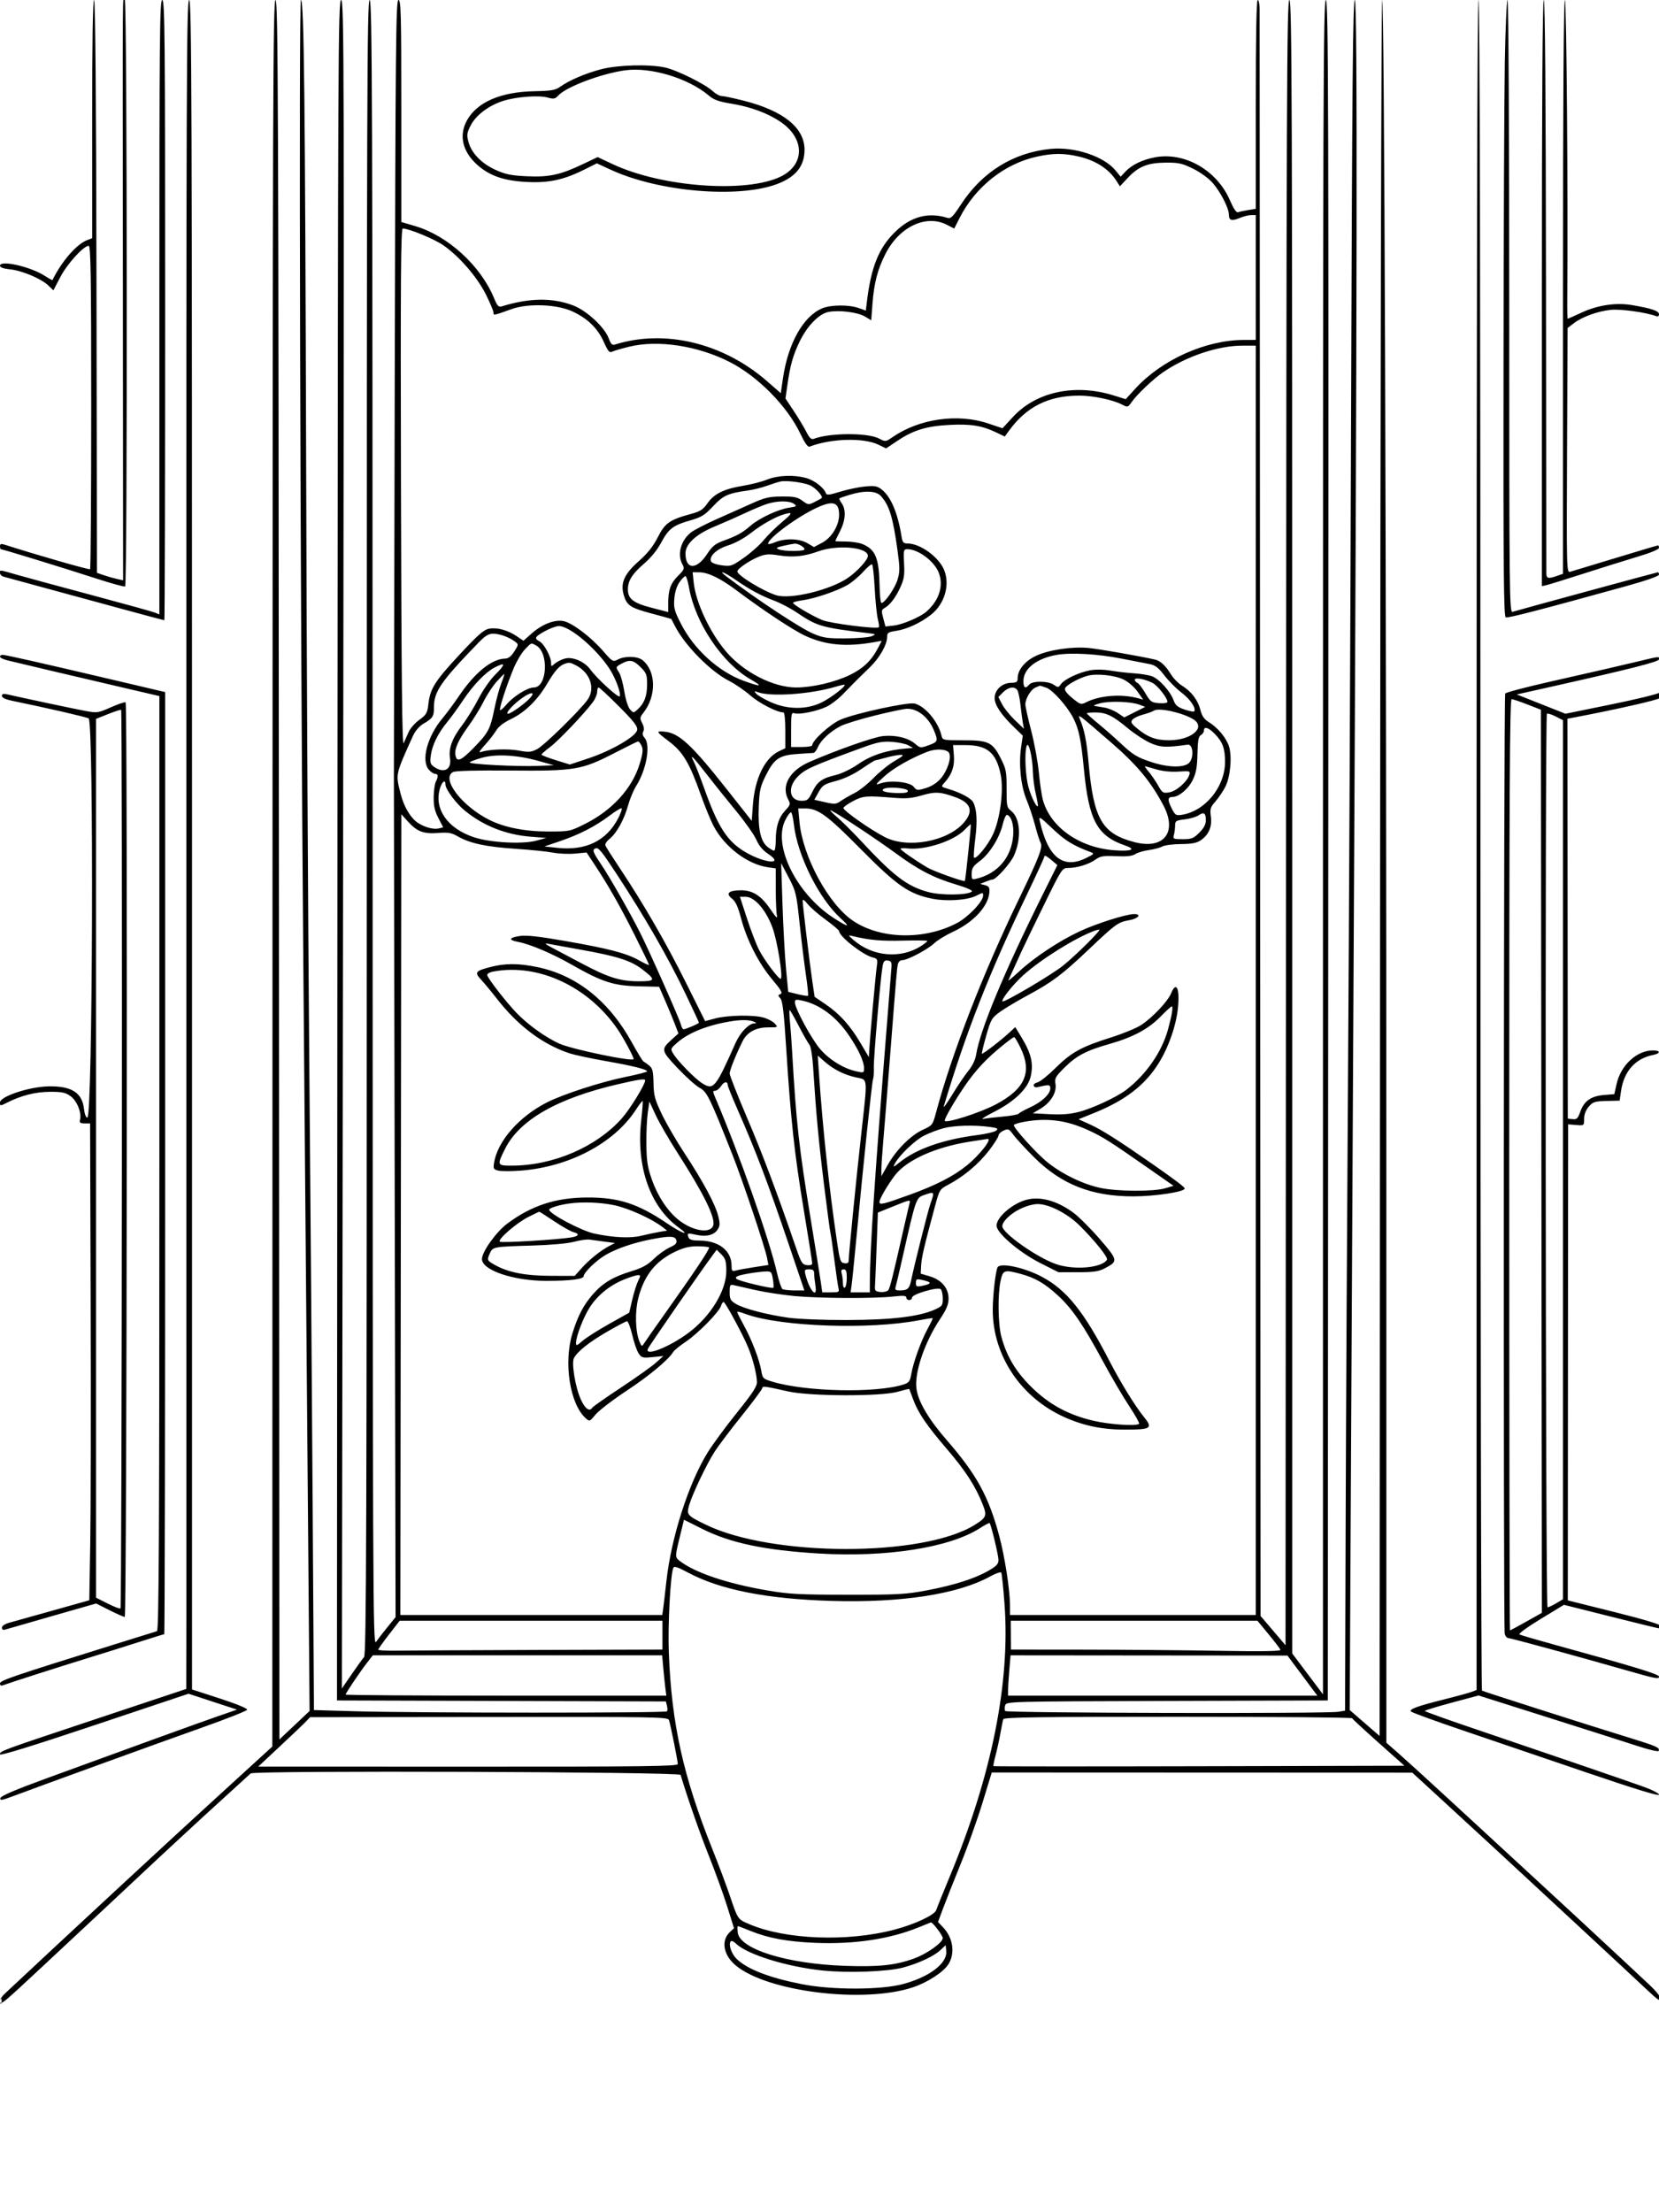 <svg xmlns="http://www.w3.org/2000/svg" width="864" height="1152" viewBox="0 0 864 1152" version="1.1">
	<path d="M 48 62.025 L 48 124.050 45.444 125.021 C 39.882 127.136, 32.073 136.110, 27.342 145.825 C 27.255 146.004, 25.455 145.027, 23.342 143.656 C 15.954 138.859, 0 135.240, 0 138.360 C 0 139.265, 1.756 139.901, 5.250 140.262 C 11.491 140.906, 21.446 145.100, 25.148 148.644 L 27.797 151.179 31.501 144.131 C 35.103 137.275, 43.561 127.999, 46.207 128.001 C 47.254 128.002, 47.500 143.969, 47.500 211.914 C 47.500 258.066, 47.241 296.087, 46.925 296.405 C 46.481 296.851, 19.427 289.088, 2.250 283.586 C 0.567 283.047, -0 283.260, -0 284.433 C -0 285.295, 0.204 286, 0.454 286 C 1.360 286, 34.859 296.292, 49.417 301.043 C 57.622 303.721, 64.709 305.680, 65.167 305.397 C 66.404 304.632, 66.238 0, 65 0 C 63.739 0, 63.865 -19.193, 63.997 152.842 L 64.112 302.183 60.842 301.465 C 59.043 301.070, 55.981 300.196, 54.036 299.523 L 50.500 298.299 50.247 149.149 C 50.080 50.878, 49.653 0, 48.997 0 C 48.345 0, 48 21.477, 48 62.025 M 83 159.979 L 83 319.957 80.750 319.034 C 79.513 318.526, 64.775 314.439, 48 309.952 C 31.225 305.465, 13.737 300.715, 9.138 299.397 C -0.716 296.572, -0 296.652, 0 298.383 C 0 299.144, 0.788 299.992, 1.750 300.267 C 2.713 300.542, 12.725 303.274, 24 306.339 C 35.275 309.403, 53.656 314.406, 64.846 317.455 C 76.036 320.505, 85.373 323, 85.596 323 C 85.818 323, 86 250.325, 86 161.500 C 86 18.611, 85.827 0, 84.500 0 C 83.173 0, 83 18.442, 83 159.979 M 97.048 401.250 C 97.086 621.938, 97.091 819.825, 97.058 841 L 96.999 879.500 50.750 894.910 C -0.485 911.982, -0 911.803, -0 913.591 C -0 914.412, 17.362 909.050, 49.085 898.431 L 98.170 882.001 110.802 886.138 L 123.434 890.275 113.467 893.725 C 103.610 897.137, 68.088 910.009, 23.500 926.326 C 7.724 932.099, 0.400 935.249, 0.180 936.353 C -0.090 937.711, 0.926 937.562, 6.680 935.394 C 20.961 930.015, 83.473 907.327, 105.427 899.554 C 118.037 895.090, 128.520 890.939, 128.723 890.330 C 128.939 889.682, 123.069 887.267, 114.546 884.498 L 100 879.773 100 439.886 C 100 48.176, 99.835 0, 98.489 0 C 97.144 0, 96.986 43.972, 97.048 401.250 M 141.914 454.750 L 141.828 909.500 119.928 929.500 C 107.883 940.500, 92.922 954.225, 86.681 960 C 80.439 965.775, 69.520 975.870, 62.416 982.433 C 49.354 994.501, 6.480 1034.396, 2.152 1038.510 C 0.860 1039.737, -0.040 1041.446, 0.152 1042.308 C 0.548 1044.088, 1.305 1043.461, 21.635 1024.504 C 48.376 999.570, 66.767 982.384, 74.539 975.068 C 78.961 970.906, 87.700 962.775, 93.960 957 C 100.220 951.225, 105.830 946.050, 106.426 945.500 C 107.022 944.950, 112.450 940, 118.488 934.500 C 124.526 929, 129.955 924.050, 130.554 923.500 C 132.291 921.904, 353.960 922.655, 354.445 924.259 C 358.317 937.044, 364.454 954.603, 369.210 966.500 C 372.508 974.750, 376.794 986.586, 378.734 992.803 L 382.263 1004.107 380.177 1006.049 C 375.400 1010.500, 376.666 1018.017, 383.107 1023.436 C 399.442 1037.182, 449.702 1043.424, 475.394 1034.898 C 483.148 1032.325, 491.502 1026.865, 494.031 1022.716 C 497.502 1017.024, 496.313 1009.057, 491.191 1003.689 L 488.509 1000.878 491.183 993.689 C 492.653 989.735, 496.786 979.300, 500.368 970.500 C 503.949 961.700, 509.044 947.414, 511.690 938.753 L 516.500 923.005 626 923.047 L 735.500 923.089 752.623 938.803 C 762.041 947.445, 774.641 959.051, 780.623 964.593 C 786.606 970.135, 804.775 986.967, 821 1001.998 C 837.225 1017.029, 853.763 1032.413, 857.750 1036.186 C 863.240 1041.380, 865 1042.574, 865 1041.103 C 865 1040.025, 862.447 1036.787, 859.267 1033.830 C 856.113 1030.899, 849.926 1025.112, 845.517 1020.971 C 841.108 1016.830, 831.425 1007.834, 824 1000.979 C 816.575 994.125, 808.025 986.222, 805 983.418 C 801.975 980.613, 793.181 972.510, 785.459 965.409 C 777.736 958.309, 763.372 945.075, 753.539 936 C 743.705 926.925, 732.589 916.800, 728.835 913.500 L 722.011 907.500 722.005 627 C 721.998 291.847, 720.988 0, 719.835 -0 C 719.377 -0, 718.889 203.400, 718.751 452 L 718.500 904.001 710.713 897.250 L 702.927 890.500 703.467 784 C 703.764 725.425, 704.443 596.725, 704.975 498 C 706.803 158.869, 707.001 -0, 705.595 -0 C 704.577 -0, 704.191 42.506, 703.638 215.250 C 703.259 333.637, 702.541 489.225, 702.041 561 C 701.542 632.775, 700.991 736.347, 700.817 791.159 L 700.500 890.818 697 891.398 C 690.565 892.464, 524.164 892.074, 523.494 890.991 C 523.152 890.436, 523.154 889.089, 523.501 887.997 C 524.122 886.040, 525.329 886.008, 607.816 885.756 L 691.500 885.500 691.751 442.750 C 691.974 49.603, 691.834 0, 690.501 0 C 689.169 0, 689 49.538, 689 441.155 L 689 882.310 681 871.684 L 673 861.058 673 430.529 C 673 48.651, 672.831 -0, 671.501 -0 C 670.172 -0, 669.974 48.523, 669.751 428.382 L 669.500 856.764 663 849.132 L 656.500 841.500 656.253 425.500 C 656.118 196.700, 656.005 7.362, 656.003 4.750 C 656.002 2.138, 655.550 0, 655 0 C 654.346 0, 654 18.791, 654 54.372 L 654 108.744 650.087 109.370 C 647.936 109.714, 645.564 110.230, 644.818 110.516 C 643.899 110.869, 642.514 108.853, 640.525 104.269 C 633.744 88.636, 617.023 79.046, 601.542 81.908 C 595.033 83.111, 589.398 85.843, 586.068 89.410 L 583.637 92.015 580.924 88.724 C 574.841 81.344, 559.511 76.287, 547.040 77.546 C 527.694 79.499, 511.525 89.537, 500.500 106.436 C 496.370 112.767, 495.152 113.992, 493.500 113.476 C 483.326 110.301, 474.243 112.778, 465.933 120.995 C 457.624 129.211, 453.645 139.153, 451.475 157.118 L 450.917 161.736 447.209 160.412 C 442.146 158.604, 432.721 158.672, 428.232 160.548 C 418.322 164.688, 410.413 178.791, 407.749 197.070 L 406.629 204.750 399.483 198.517 C 376.584 178.547, 346.058 171.230, 320.062 179.480 C 318.847 179.866, 318.044 179.009, 317.055 176.277 C 314.946 170.443, 305.568 161.738, 298.493 159.044 C 287.685 154.931, 275.856 155.079, 261.414 159.508 C 259.641 160.052, 259.016 159.398, 257.248 155.143 C 250.240 138.279, 233.236 122.768, 216.250 117.744 L 209 115.599 209 57.800 C 209 7.173, 208.814 0, 207.505 0 C 206.185 0, 205.959 23.347, 205.571 199.750 C 205.330 309.613, 205.132 401.750, 205.131 404.500 C 205.130 407.250, 205.328 506.839, 205.571 625.809 L 206.014 842.118 201.757 847.354 C 199.416 850.233, 196.736 853.694, 195.802 855.044 C 194.205 857.356, 194.102 832.343, 194.052 428.750 C 194.006 48.329, 193.831 0, 192.500 0 C 191.169 0, 191 48.519, 191 430.671 C 191 798.901, 190.797 861.571, 189.597 862.921 C 188.825 863.790, 185.912 867.824, 183.125 871.887 L 178.057 879.274 178.694 439.637 C 179.287 29.876, 179.217 0, 177.665 0 C 176.115 0, 175.983 27.673, 175.756 401.500 C 175.622 622.325, 175.509 821.563, 175.506 844.250 L 175.500 885.500 261.135 885.756 L 346.770 886.011 347.337 888.179 C 347.648 889.371, 347.677 890.714, 347.400 891.161 C 346.822 892.097, 217.242 892.071, 185 891.128 L 163.500 890.500 162.822 783 C 162.449 723.875, 161.648 618.800, 161.042 549.500 C 160.436 480.200, 159.721 343.625, 159.451 246 C 158.912 50.572, 158.350 -0, 156.720 -0 C 155.554 0, 156.336 311.549, 157.986 504 C 158.507 564.775, 159.451 676.709, 160.085 752.742 L 161.236 890.983 153.368 898.405 L 145.500 905.827 145.249 452.914 C 145.026 51.249, 144.828 0, 143.499 0 C 142.169 0, 141.990 51.380, 141.914 454.750 M 769 440.025 L 769 880.050 766.442 881.022 C 765.036 881.557, 759.298 883.140, 753.692 884.540 C 738.303 888.383, 733.646 890.046, 734.863 891.263 C 735.436 891.836, 747.514 896.243, 761.703 901.055 C 775.891 905.867, 804.712 915.674, 825.750 922.847 C 851.261 931.545, 864 935.453, 864 934.581 C 864 933.840, 860.211 931.935, 855.250 930.181 C 842.575 925.702, 801.795 911.729, 769.760 900.887 C 754.504 895.724, 742.016 891.261, 742.010 890.970 C 742.005 890.678, 748.302 888.745, 756.005 886.675 L 770.010 882.911 806.755 894.542 C 826.965 900.939, 848 907.646, 853.500 909.447 C 859 911.247, 863.663 912.294, 863.863 911.773 C 864.505 910.094, 862.733 909.285, 849.500 905.212 C 827.709 898.505, 772.673 880.916, 771.811 880.383 C 771.365 880.107, 771 681.909, 771 439.941 C 771 147.314, 770.665 0, 770 0 C 769.335 0, 769 147.342, 769 440.025 M 783.710 32.250 C 783.400 49.988, 783.088 122.217, 783.017 192.760 C 782.911 297.492, 783.127 321.109, 784.194 321.505 C 785.401 321.953, 803.172 317.341, 846.743 305.275 C 857.301 302.351, 863.989 300.015, 863.993 299.250 C 863.997 298.563, 863.749 298, 863.441 298 C 862.940 298, 792.008 317.307, 787.750 318.602 C 786.088 319.108, 786 311.072, 786 159.567 C 786 70.645, 785.618 0, 785.136 0 C 784.661 0, 784.019 14.512, 783.710 32.250 M 803 152.617 L 803 305.233 805.250 304.743 C 806.487 304.473, 815.236 301.763, 824.691 298.720 C 834.146 295.677, 846.858 291.701, 852.941 289.883 C 859.592 287.896, 864 286.065, 864 285.289 C 864 284.580, 863.783 284, 863.517 284 C 863.251 284, 853.238 286.979, 841.267 290.621 C 829.295 294.262, 818.673 297.475, 817.661 297.761 C 815.888 298.261, 815.833 296.012, 816.111 234.538 L 816.400 170.797 819.641 168.325 C 824.078 164.940, 831.995 162.074, 838.902 161.353 C 844.024 160.817, 857.390 162.677, 862.495 164.636 C 863.439 164.999, 864 164.632, 864 163.654 C 864 161.913, 860.095 160.584, 849.963 158.878 C 841.439 157.443, 831.975 158.887, 823.298 162.948 C 819.711 164.626, 816.629 166, 816.450 166 C 816.271 166, 816.169 161.162, 816.223 155.250 C 816.675 105.722, 815.842 0, 815 0 C 814.338 0, 814 50.467, 814 149.402 L 814 298.804 810.851 299.902 C 806.329 301.479, 805.395 301.283, 805.336 298.750 C 805.307 297.512, 805.220 229.787, 805.142 148.250 C 805.048 50.178, 804.662 0, 804 0 C 803.338 0, 803 51.539, 803 152.617 M 313.112 36.045 C 304.954 38.181, 296.536 41.770, 291.843 45.112 C 289.226 46.975, 287.256 47.320, 278.143 47.509 C 260.775 47.869, 248.616 53.113, 243.272 62.547 C 238.817 70.412, 240.824 79.034, 248.729 85.993 C 255.117 91.615, 262.491 94.144, 274.296 94.760 C 285.717 95.357, 293.507 93.693, 304.170 88.379 L 310.839 85.056 318.170 88.435 C 343.042 99.901, 384.379 103.442, 404.682 95.846 C 414.419 92.203, 419 86.491, 419 77.992 C 419 66.527, 408.023 57.681, 387.258 52.414 C 382.025 51.086, 376.882 50, 375.828 50 C 374.775 50, 372.695 48.866, 371.206 47.480 C 367.225 43.772, 352.306 36.393, 346.201 35.112 C 337.859 33.362, 321.608 33.820, 313.112 36.045 M 325.500 36.627 C 312.930 38.388, 294.793 45.256, 290.664 49.819 C 289.113 51.532, 288.367 51.663, 285.184 50.780 C 280.635 49.518, 269.235 50.352, 262.343 52.451 C 254.823 54.742, 247.949 59.858, 245.192 65.216 C 243.118 69.246, 242.982 70.221, 243.982 73.934 C 245.560 79.792, 250.852 85.211, 258.238 88.530 C 263.381 90.841, 266.300 91.425, 274.571 91.795 C 286.109 92.312, 291.932 91.026, 303.876 85.324 L 311.253 81.803 319.162 85.515 C 344.564 97.435, 388.552 100.689, 406.546 91.978 C 419.216 85.844, 419.287 72.262, 406.694 63.589 C 399.943 58.940, 390.923 55.608, 380.500 53.915 C 374.413 52.926, 371.733 51.959, 369.290 49.873 C 358.604 40.746, 338.820 34.761, 325.500 36.627 M 540.209 81.525 C 523.092 85.242, 507.970 97.250, 499.618 113.759 L 496.957 119.019 493.018 117.009 C 482.213 111.497, 468.287 118.143, 461.141 132.223 C 457.046 140.291, 455.204 147.355, 454.386 158.137 L 453.730 166.773 450.373 164.793 C 446.610 162.572, 437.104 161.383, 431.511 162.432 C 426.548 163.363, 420.328 169.759, 416.372 178 C 412.960 185.107, 411.532 190.217, 410.041 200.656 L 409.063 207.500 413.418 214.067 C 415.813 217.679, 418.752 222.554, 419.949 224.900 C 421.588 228.113, 422.541 229.006, 423.810 228.519 C 432.083 225.345, 451.948 225.263, 457.841 228.379 C 461.136 230.121, 461.233 230.111, 464.841 227.622 C 478.743 218.034, 498.736 215.176, 514.619 220.508 L 522.091 223.016 527.637 217.026 C 539.732 203.961, 559.916 199.672, 579.953 205.908 L 586.264 207.872 591.288 202.376 C 605.037 187.332, 627.880 177.073, 647.750 177.017 L 654 177 654 144.500 L 654 112 651.622 112 C 650.314 112, 647.594 112.689, 645.578 113.532 C 641.396 115.279, 640.004 114.821, 639.990 111.691 C 639.975 108.373, 635.688 100.015, 631.578 95.292 C 629.429 92.822, 625.209 89.751, 621.363 87.858 C 615.650 85.046, 613.827 84.639, 607.155 84.692 C 597.708 84.766, 592.931 86.678, 587.371 92.612 L 583.242 97.018 581.491 94.259 C 577.533 88.024, 570.772 83.629, 561.932 81.546 C 554.170 79.716, 548.564 79.711, 540.209 81.525 M 208.822 254.250 C 209.058 353.521, 209.435 388.835, 210.241 387 C 210.844 385.625, 212.013 382.985, 212.838 381.134 C 213.663 379.282, 216.175 376.441, 218.419 374.819 C 222.070 372.181, 222.563 371.321, 223.094 366.666 C 224.015 358.585, 226.421 354.765, 239.308 340.914 C 248.979 330.518, 251.953 327.912, 254.740 327.389 C 258.877 326.613, 264.450 328.138, 269.161 331.334 L 272.609 333.674 276.867 329.896 C 282.300 325.075, 288.758 322.544, 293.405 323.416 C 297.906 324.261, 307.647 331.602, 314.082 339.001 C 319.014 344.671, 319.200 344.777, 321.818 343.412 C 325.507 341.487, 332.036 341.670, 334.642 343.772 C 341.726 349.486, 341.942 362.449, 335.098 371.149 C 333.196 373.566, 333.140 374.041, 334.456 376.578 C 335.376 378.351, 335.580 379.928, 335.020 380.929 C 334.438 381.968, 334.657 383.068, 335.667 384.185 C 338.956 387.819, 336.708 400.750, 331.297 409.322 C 329.920 411.503, 328.016 416.090, 327.066 419.516 C 325.028 426.868, 321.038 434.039, 317.387 436.910 C 315.949 438.041, 315 439.558, 315.278 440.282 C 315.555 441.005, 318.970 446.381, 322.866 452.229 C 335.255 470.826, 346.857 490.904, 357.189 511.630 L 367.225 531.760 372.362 530.373 C 378.753 528.648, 392.149 528.382, 397.591 529.872 C 399.841 530.488, 402.499 531.893, 403.496 532.996 C 405.290 534.977, 405.250 535, 400.023 535 C 393.665 535, 389.057 537.504, 386.722 542.226 C 383.170 549.413, 380 557.337, 380 559.031 C 380 560.015, 384.101 570.423, 389.113 582.160 C 397.132 600.936, 404.793 621.298, 414.638 650 C 417.261 657.648, 417.827 658.532, 420.277 658.816 C 422.024 659.019, 422.998 658.661, 422.996 657.816 C 422.993 657.092, 421.010 644.575, 418.589 630 C 413.741 600.821, 411.785 582.818, 409.463 546.034 C 408.283 527.324, 407.566 521.178, 406.417 519.908 C 405.077 518.428, 405.085 518.182, 406.482 517.645 C 407.715 517.172, 406.787 515.538, 402.144 510.009 C 395.069 501.583, 388.920 489.518, 385.949 478.233 C 384.346 472.146, 383.097 469.435, 381.214 467.954 C 377.752 465.231, 379.496 463.615, 385.900 463.615 C 392.180 463.615, 396.577 466.522, 401.569 473.974 C 403.915 477.476, 405.043 478.584, 404.649 477 C 404.307 475.625, 404.021 469.489, 404.014 463.364 L 404 452.227 399.743 451.589 C 389.230 450.012, 377.509 441.118, 371.733 430.334 C 370.212 427.493, 367.184 420.150, 365.006 414.016 C 358.981 397.053, 355.721 391.613, 348.147 385.879 C 341.638 380.952, 341.486 380.606, 345.992 380.993 C 353.564 381.643, 360.082 387.659, 378.500 410.993 L 391.500 427.464 392.118 418.982 C 393.104 405.462, 398.326 394.719, 405.599 391.251 L 409 389.630 409 380.315 C 409 375.014, 408.585 371, 408.038 371 C 404.748 371, 395.443 366.240, 390.813 362.189 C 387.820 359.569, 382.801 356.126, 379.662 354.538 C 370.041 349.670, 356.609 336.049, 351.518 326 C 350.543 324.075, 349.690 322.428, 349.623 322.340 C 349.555 322.251, 345.002 320.984, 339.506 319.523 C 328.398 316.572, 326.478 315.326, 324.896 310.048 C 322.993 303.694, 325.041 298.972, 332.601 292.286 C 337.284 288.145, 340.126 284.574, 342.597 279.725 C 346.380 272.303, 348.773 270.639, 360.104 267.555 C 364.713 266.300, 366.198 265.322, 368.466 262.050 C 371.861 257.150, 377.163 254.551, 387 252.963 C 391.125 252.298, 396.750 250.851, 399.500 249.748 C 405.209 247.459, 413.373 247.137, 419.908 248.944 C 424.131 250.111, 429.174 254.023, 430.122 256.866 C 430.483 257.948, 431.940 257.788, 437.535 256.053 C 441.366 254.865, 447.200 253.643, 450.500 253.337 C 455.679 252.857, 456.881 253.083, 459.283 254.989 C 463.999 258.731, 467.576 267.231, 469.493 279.250 C 470.012 282.504, 470.448 283.003, 472.795 283.022 C 479.265 283.074, 488.862 290.033, 491.643 296.688 C 494.894 304.468, 492.019 314.441, 484.901 320.078 C 479.520 324.340, 472.320 327.680, 466.691 328.524 C 462.526 329.148, 462 329.511, 462 331.754 C 462 335.714, 458.033 342.671, 453.052 347.446 C 448.063 352.230, 444.988 355.303, 438.733 361.756 C 436.465 364.096, 432.768 366.902, 430.519 367.991 C 425.675 370.336, 416.381 372.256, 413.816 371.442 C 412.152 370.914, 412 371.626, 412 379.933 L 412 389 417.500 389 C 420.525 389, 423 388.599, 423 388.108 C 423 385.603, 432.350 377.120, 437.700 374.772 C 445.140 371.507, 472.823 365.488, 476.342 366.371 C 481.842 367.751, 488.586 375.778, 490.314 383 C 490.907 385.478, 491.007 385.500, 501.883 385.500 C 514.978 385.500, 516.935 386.484, 521.380 395.305 C 523.971 400.448, 524.256 401.989, 524.226 410.692 C 524.196 419.707, 524.355 420.492, 526.573 422.236 C 531.402 426.034, 532.090 436.487, 528.104 445.497 C 526.320 449.531, 518.761 458, 516.945 458 C 516.497 458, 514.863 458.513, 513.315 459.140 L 510.500 460.281 513 460.960 C 515.088 461.528, 515.457 462.170, 515.242 464.853 C 514.672 471.940, 506.951 480.290, 496.500 485.121 C 492.650 486.901, 488.161 489.642, 486.525 491.213 C 483.162 494.441, 472.619 500, 469.859 500 C 468.772 500, 467.855 500.907, 467.583 502.250 C 467.071 504.780, 466.975 505.919, 463.468 551 C 462.077 568.875, 460.506 588.450, 459.978 594.500 C 459.449 600.550, 459.019 607.075, 459.020 609 L 459.024 612.500 462.262 606.737 C 466.684 598.866, 474.285 591.217, 480.519 588.362 C 485.620 586.027, 485.737 585.875, 487.513 579.244 C 495.730 548.572, 511.929 506.884, 530.739 468 C 541.150 446.477, 543.180 441.205, 541.943 438.894 C 541.393 437.866, 540.089 433.757, 539.046 429.762 C 538.003 425.768, 536.019 419.800, 534.637 416.500 C 531.665 409.398, 530.478 398.173, 531.761 389.290 L 532.658 383.081 528.211 378.790 C 521.430 372.248, 518 367.121, 518 363.524 C 518 359.268, 521.841 355.675, 526.498 355.575 C 529.492 355.511, 529.995 355.158, 529.997 353.118 C 530.002 348.851, 533.778 344.250, 539.494 341.546 C 546.120 338.412, 558.322 336.587, 567 337.433 C 572.385 337.958, 593.771 341.696, 601.566 343.474 C 604.327 344.104, 607.124 346.712, 609.852 351.200 C 611.089 353.234, 613.634 355.847, 615.508 357.005 C 620.422 360.042, 623.852 364.526, 625.123 369.575 C 625.950 372.858, 627.077 374.503, 629.546 376.029 C 634.163 378.882, 638.563 384.145, 640.018 388.556 C 641.746 393.792, 640.795 404.529, 638.144 409.722 C 636.958 412.044, 634.642 415.477, 632.996 417.351 C 630.334 420.383, 630.072 421.248, 630.615 425.211 C 631.339 430.487, 629.508 434.754, 625.301 437.594 C 623.196 439.015, 620.637 439.498, 615 439.539 C 610.875 439.568, 606.506 440.140, 605.290 440.810 C 604.075 441.479, 600.925 442.317, 598.290 442.672 C 595.656 443.026, 592.495 443.966, 591.268 444.761 C 589.665 445.799, 586.845 446.107, 581.268 445.853 C 574.592 445.550, 573.078 445.800, 570.500 447.637 C 567.036 450.104, 560.906 451.986, 556.313 451.994 C 553.168 452, 552.998 452.259, 543.681 471.250 C 538.487 481.837, 533.221 492.750, 531.978 495.500 C 530.735 498.250, 528.789 502.525, 527.653 505 C 526.516 507.475, 525.382 509.950, 525.131 510.500 C 524.881 511.050, 527.430 508.953, 530.797 505.841 C 538.698 498.536, 551.513 490.035, 562.117 485.067 C 570.930 480.937, 586.490 476, 590.695 476 C 594.757 476, 592.771 478.398, 588.042 479.206 C 582.348 480.178, 580.973 481.168, 567.343 494.107 C 553.262 507.474, 548.024 511.422, 535.287 518.271 C 529.904 521.165, 523.411 525.040, 520.859 526.883 C 516.489 530.036, 516.066 530.763, 513.628 539.302 C 512.204 544.291, 511.187 548.521, 511.369 548.702 C 511.764 549.098, 521.238 541.821, 525.621 537.754 L 528.741 534.858 531.686 539.679 C 537.005 548.387, 538.294 553.533, 536.846 560.281 C 535.458 566.754, 528.505 573.542, 517.613 579.056 C 513.151 581.315, 510.625 582.937, 512 582.659 C 513.375 582.381, 517.994 581.841, 522.264 581.458 C 526.535 581.075, 530.256 580.395, 530.534 579.946 C 530.811 579.497, 533.502 578.001, 536.513 576.623 C 542.644 573.816, 547 569.706, 547 566.729 C 547 564.749, 546.326 564.696, 540.063 566.187 C 539.341 566.359, 538.562 565.991, 538.331 565.369 C 538.101 564.747, 539.015 563.962, 540.362 563.624 C 541.708 563.286, 545.943 559.895, 549.772 556.089 C 557.875 548.034, 563.251 545.073, 578.436 540.300 C 584.521 538.387, 591.584 535.499, 594.132 533.883 C 599.941 530.196, 608.163 521.530, 609.914 517.250 C 612.598 510.686, 614.493 514.695, 613.473 524.779 C 612.528 534.127, 608.671 545.208, 603.422 553.656 C 596.316 565.092, 585.986 573.055, 569.777 579.590 L 561.703 582.845 568.166 585.776 C 573.733 588.300, 582.749 594.028, 599.525 605.700 C 611.482 614.017, 617 618.185, 617 618.896 C 617 620.652, 601.629 623, 590.132 623 C 568.403 623, 552.723 616.794, 538.442 602.542 C 534.010 598.119, 529.236 592.936, 527.833 591.025 C 525.468 587.804, 525.090 587.638, 522.641 588.754 C 521.189 589.416, 520 590.582, 520 591.347 C 520 592.111, 517.692 595.726, 514.871 599.381 C 509.573 606.243, 501.829 612.713, 493.882 616.915 C 489.413 619.278, 489.265 619.514, 486.996 627.915 C 481.323 648.922, 479.949 654.776, 479.732 658.871 L 479.500 663.243 484.166 664.627 C 490.342 666.460, 494 670.761, 494 676.192 C 494 679.296, 492.980 681.768, 489.594 686.866 C 481.501 699.052, 476.169 714.771, 477.291 723.136 C 478.202 729.926, 483.552 738.995, 493.184 750.075 C 508.706 767.930, 514.956 779.387, 520.462 800.073 C 523.308 810.764, 525.954 827.870, 525.982 835.750 L 526 841 590 841 L 654 841 654 510.500 L 654 180 646.917 180 C 634.293 180, 617.742 185.577, 605.624 193.915 C 600.577 197.387, 592.086 205.451, 589.354 209.367 C 587.384 212.191, 587.307 212.210, 584.227 210.617 C 579.520 208.183, 569.268 206.031, 562.299 206.015 C 546.126 205.976, 534.543 211.750, 525.394 224.410 L 523.292 227.320 518.896 225.216 C 511.456 221.656, 505.644 220.705, 494.708 221.258 C 482.611 221.870, 475.766 223.938, 467.487 229.479 L 461.475 233.504 457.487 231.572 C 449.759 227.827, 432.804 228.300, 421.674 232.572 C 420.706 232.943, 419.201 230.856, 416.796 225.804 C 409.946 211.420, 394.618 195.908, 379.867 188.433 C 363.298 180.036, 342.789 176.908, 327.866 180.501 C 323.815 181.476, 319.739 182.665, 318.808 183.141 C 317.411 183.857, 316.644 182.957, 314.416 177.992 C 311.236 170.905, 305.985 165.808, 298.120 162.172 C 290.046 158.440, 275.122 157.861, 266.500 160.946 C 256.906 164.379, 257 164.361, 257 162.732 C 257 161.907, 255.199 157.633, 252.997 153.235 C 248.465 144.179, 239.052 133.339, 230.803 127.676 C 226.013 124.388, 212.951 119, 209.769 119 C 208.748 119, 208.563 145.480, 208.822 254.250 M 406.500 250.730 C 405.400 250.960, 402.250 251.956, 399.500 252.943 C 396.750 253.931, 392.250 255.052, 389.500 255.434 C 379.073 256.884, 376.700 257.956, 371.392 263.614 C 366.986 268.311, 365.335 269.331, 359.392 271.027 C 350.495 273.566, 348.198 275.337, 344.266 282.686 C 342.272 286.412, 338.906 290.546, 335.490 293.464 C 329.356 298.705, 327 302.416, 327 306.840 C 327 311.840, 329.767 314.008, 339.300 316.475 L 348 318.728 348 314.489 C 348 307.222, 349.175 303.825, 353.016 299.984 C 356.434 296.566, 356.618 296.095, 355.396 293.890 C 352.514 288.690, 354.641 281.120, 360.123 277.067 C 361.798 275.829, 367.744 272.781, 373.335 270.296 C 378.926 267.810, 387.100 264.161, 391.500 262.185 C 398.375 259.099, 400.578 258.587, 407.165 258.547 C 413.617 258.507, 415.317 258.860, 417.911 260.777 C 420.878 262.969, 421.115 262.993, 424.247 261.400 C 426.036 260.490, 427.673 259.592, 427.885 259.404 C 428.874 258.527, 424.616 253.867, 421.730 252.668 C 418.134 251.173, 409.582 250.085, 406.500 250.730 M 442.500 257.666 C 439.750 258.505, 437.342 259.345, 437.148 259.532 C 436.954 259.718, 437.517 260.900, 438.398 262.158 C 440.710 265.458, 440.370 270.931, 437.504 276.581 C 436.131 279.286, 435.006 281.613, 435.004 281.750 C 435.002 281.887, 437.489 282, 440.532 282 C 443.575 282, 447.512 282.613, 449.282 283.362 C 456.029 286.218, 457.785 290.584, 458.084 305.250 C 458.182 310.063, 458.621 314, 459.059 314 C 460.792 314, 466.136 306.236, 467.462 301.792 C 468.671 297.743, 468.669 295.642, 467.448 286.792 C 465.022 269.206, 463.157 263.115, 458.709 258.250 C 456.227 255.536, 450.188 255.319, 442.500 257.666 M 399.500 262.407 C 397.300 263.107, 392.125 265.268, 388 267.210 C 383.875 269.151, 376.900 272.226, 372.500 274.043 C 362.522 278.164, 357 283.204, 357 288.191 C 357 296.718, 362.779 296.876, 368.257 288.500 C 370.970 284.353, 372.463 283.157, 377.014 281.491 C 383.957 278.948, 386.650 277.445, 390.930 273.726 C 395.418 269.825, 405.204 265.242, 410.852 264.395 C 414.942 263.782, 415.175 263.601, 413.479 262.361 C 411.189 260.686, 404.840 260.707, 399.500 262.407 M 425.337 264.424 C 415.061 269.208, 400 280.344, 400 283.157 C 400 283.565, 401.623 283.220, 403.607 282.391 C 408.855 280.198, 416.316 280.399, 420.460 282.844 L 423.912 284.880 428.153 282.637 C 433.128 280.007, 437 273.619, 437 268.043 C 437 261.475, 433.801 260.483, 425.337 264.424 M 408 267.935 C 403.389 269.343, 396.546 273.244, 390.833 277.723 C 387.554 280.293, 382.709 282.925, 379.340 283.968 C 373.305 285.835, 369.236 289.568, 370.278 292.282 C 370.601 293.124, 372.902 293.995, 375.833 294.383 C 380.613 295.018, 381.130 294.842, 387.410 290.452 C 391.025 287.925, 395.674 283.790, 397.742 281.262 C 399.809 278.735, 404.111 274.493, 407.302 271.834 C 412.965 267.116, 413.097 266.379, 408 267.935 M 408 284.235 C 404.295 285.075, 403.853 285.398, 405.500 286.058 C 408.358 287.203, 419 287.186, 419 286.035 C 419 284.862, 415.632 282.959, 413.816 283.107 C 413.092 283.166, 410.475 283.674, 408 284.235 M 426.037 287.159 C 418.824 289.781, 412.813 290.376, 405.500 289.192 C 400.700 288.415, 398.700 288.532, 395.500 289.778 C 390.587 291.692, 384.050 296.124, 384.021 297.562 C 383.980 299.597, 397.225 307.717, 404.231 309.952 C 411.560 312.290, 432.357 307.267, 441.595 300.927 C 446.473 297.580, 452 291.505, 452 289.491 C 452 284.924, 436.112 283.498, 426.037 287.159 M 470.836 293.429 C 471.155 299.732, 470.835 301.665, 468.731 306.179 C 466.250 311.502, 463.435 315.098, 460.433 316.778 C 459.062 317.545, 458.999 318.282, 459.989 321.958 L 461.143 326.244 465.428 325.761 C 470.190 325.224, 479.357 321.289, 482.612 318.385 C 489.122 312.576, 491.487 305.074, 488.939 298.315 C 486.690 292.351, 478.268 286, 472.608 286 C 470.571 286, 470.480 286.380, 470.836 293.429 M 449.552 297.743 C 447.380 300.166, 443.732 303.245, 441.446 304.585 C 436.125 307.703, 424.162 311.777, 417.879 312.610 C 415.195 312.966, 413 313.555, 413 313.918 C 413 314.840, 422.574 320.503, 428.095 322.846 C 432.296 324.629, 456.606 327.728, 457.712 326.621 C 457.943 326.391, 457.696 324.469, 457.163 322.351 C 456.631 320.233, 455.902 313.100, 455.544 306.500 C 455.185 299.900, 454.579 294.239, 454.196 293.919 C 453.813 293.600, 451.723 295.321, 449.552 297.743 M 361.263 303.250 C 362.346 313.735, 369.715 329.445, 378.210 339.384 C 387.393 350.127, 402.803 358, 414.647 358 C 423.058 358, 434.788 355.271, 442.545 351.509 C 449.672 348.053, 453.898 343.968, 457.447 337.103 L 459.204 333.705 455.352 334.390 C 440.660 337.002, 429.846 335.988, 419.186 331 C 412.911 328.063, 397.320 317.745, 383.487 307.373 C 375.182 301.146, 368.771 298.052, 364.110 298.022 L 360.720 298 361.263 303.250 M 378.441 300.282 C 394.701 312.544, 416.946 327.201, 423.487 329.962 C 428.746 332.182, 430.880 332.492, 440.500 332.434 C 446.550 332.398, 452.625 331.887, 454 331.300 C 456.356 330.294, 456.241 330.201, 452 329.696 C 427.985 326.837, 425.475 326.113, 415.069 319.047 C 411.815 316.837, 406.531 314.049, 403.326 312.852 C 396.334 310.239, 390.408 307.040, 382.957 301.856 C 377.099 297.782, 373.429 296.502, 378.441 300.282 M 353.887 303.158 C 352.459 305.165, 351.474 308.293, 351.189 311.736 C 350.793 316.505, 351.192 318.048, 354.512 324.589 C 361.383 338.125, 374.152 349.762, 387.416 354.577 C 396.437 357.851, 397.600 357.610, 391 353.834 C 376.105 345.311, 362.091 324.439, 358.829 305.919 C 358.255 302.663, 357.415 300, 356.961 300 C 356.507 300, 355.124 301.421, 353.887 303.158 M 283.750 328.692 C 278.484 331.624, 278.066 332.430, 280.997 333.998 C 283.362 335.264, 287 342.001, 287 345.115 C 287 347.192, 287.100 347.220, 288.862 345.625 C 289.886 344.698, 292.229 343.508, 294.068 342.980 C 298.181 341.801, 304.425 344.463, 307.500 348.706 C 310.801 353.261, 321.895 363.438, 322.692 362.641 C 323.708 361.626, 320.611 353.123, 317.490 348.357 C 310.435 337.585, 296.687 325.971, 291.054 326.024 C 289.649 326.038, 286.363 327.238, 283.750 328.692 M 249.107 334.758 C 229.587 354.917, 226 360.121, 226 368.276 C 226 373.164, 225.492 373.938, 220.242 377.050 C 218.328 378.184, 216.189 380.738, 215.059 383.240 C 205.842 403.648, 206.008 402.880, 208.586 413.169 C 210.328 420.117, 213.822 425.998, 217.730 428.559 C 221.212 430.840, 225.896 432.064, 228.573 431.392 L 230.816 430.829 228.299 425.979 C 226.370 422.260, 225.803 419.710, 225.869 415.041 C 225.916 411.693, 226.415 408.093, 226.977 407.042 C 228.374 404.432, 228.260 403, 226.655 403 C 225.915 403, 224.453 402.052, 223.405 400.894 C 219.151 396.190, 222.492 383.492, 230.481 374 C 232.564 371.525, 236.426 366.306, 239.062 362.402 C 247.253 350.273, 256.135 343.078, 263.066 342.958 C 264.750 342.928, 266.220 341.789, 267.837 339.258 C 270.086 335.737, 270.105 335.547, 268.337 334.193 C 265.265 331.841, 260.240 330, 256.889 330 C 254.413 330, 252.700 331.047, 249.107 334.758 M 273.301 338.250 C 271.601 340.038, 268.999 344.425, 267.517 348 C 263.826 356.910, 259.833 369.166, 260.428 369.761 C 260.697 370.031, 262.165 368.769, 263.689 366.957 C 267.338 362.621, 274.726 358, 278.011 358 C 285.031 358, 285.981 339.736, 279.150 336.080 C 276.497 334.660, 276.834 334.535, 273.301 338.250 M 550.217 341.047 C 539.757 342.920, 533 348.253, 533 354.635 C 533 358.259, 534.016 358.890, 536 356.500 C 537.690 354.463, 545.890 354.534, 548.855 356.611 C 551.007 358.118, 551.246 358.094, 552.547 356.236 C 554.318 353.709, 561.832 350.158, 567.751 349.052 C 570.505 348.538, 574.746 348.604, 578.412 349.219 C 581.760 349.781, 587.183 350.408, 590.462 350.613 C 593.742 350.818, 597.897 351.471, 599.696 352.065 C 603.476 353.312, 609.460 359.865, 611.191 364.652 C 612.134 367.259, 613.311 368.259, 616.860 369.468 C 619.324 370.307, 621.572 370.762, 621.856 370.478 C 623.218 369.115, 619.969 364.184, 615.487 360.813 C 612.744 358.749, 608.675 354.684, 606.445 351.780 C 603.161 347.504, 601.640 346.360, 598.445 345.765 C 596.275 345.361, 589.775 344.096, 584 342.955 C 571.638 340.513, 557.621 339.721, 550.217 341.047 M 0 341.961 C 0 342.490, 1.688 343.341, 3.750 343.851 C 9.119 345.180, 38.044 352, 62.250 357.645 L 83 362.484 83 605.773 C 83 799.545, 82.746 849.137, 81.750 849.426 C 81.063 849.625, 70.825 852.810, 59 856.503 C 5.392 873.246, -0 875.089, -0 876.666 C -0 877.734, 0.543 878.002, 1.750 877.531 C 4.516 876.452, 30.143 868.235, 45.500 863.504 C 53.200 861.132, 65.259 857.348, 72.298 855.095 C 79.338 852.843, 85.300 851, 85.548 851 C 85.797 851, 86 740.614, 86 605.698 L 86 360.397 59.250 354.099 C 21.647 345.247, 2.868 341, 1.325 341 C 0.596 341, 0 341.433, 0 341.961 M 852.500 344.571 C 840.394 347.456, 835.844 348.503, 807.021 355.031 C 794.658 357.831, 784.257 360.583, 783.909 361.148 C 783.116 362.430, 782.867 847.775, 783.657 850.796 C 783.974 852.008, 784.768 853, 785.423 853 C 786.685 853, 820.089 862.115, 846.062 869.547 C 862.503 874.252, 864 874.547, 864 873.080 C 864 871.833, 851.272 867.950, 809.500 856.456 C 800.150 853.883, 791.972 851.491, 791.328 851.139 C 790.669 850.780, 795.486 847.259, 802.328 843.099 L 814.500 835.698 839 841.862 C 852.475 845.252, 863.837 848.020, 864.250 848.013 C 864.663 848.006, 864.993 847.438, 864.985 846.750 C 864.976 845.954, 856.171 843.302, 840.735 839.446 L 816.500 833.392 816.588 709.446 L 816.676 585.500 820.838 585.836 C 824.998 586.172, 825 586.170, 825 582.642 C 825 580.352, 825.848 578.125, 827.412 576.306 C 829.581 573.783, 830.515 573.483, 836.662 573.328 L 843.500 573.157 844.247 568.045 C 845.727 557.906, 851.668 551.216, 860.819 549.386 C 864.932 548.564, 864.930 547, 860.816 547 C 852.431 547, 844.107 554.692, 841.921 564.461 L 840.732 569.775 835.325 570.223 C 828.598 570.781, 824.978 573.329, 823.016 578.884 C 821.748 582.476, 821.165 583.045, 819.016 582.794 L 816.500 582.500 816.408 478.389 L 816.316 374.277 821.408 373.307 C 841.897 369.403, 863.622 364.464, 864.235 363.571 C 864.639 362.982, 864.969 361.825, 864.969 361 C 864.969 359.965, 864.739 359.862, 864.227 360.668 C 863.818 361.310, 852.640 364.050, 839.385 366.758 L 815.287 371.681 802.610 366.656 L 789.933 361.630 804.717 358.320 C 848.876 348.432, 864 344.608, 864 343.331 C 864 341.729, 864.779 341.645, 852.500 344.571 M 323.750 345.572 C 320.553 347.306, 320.538 347.365, 322.464 350.304 C 323.268 351.533, 324.471 355.904, 325.136 360.019 C 325.843 364.398, 327.087 368.303, 328.137 369.437 C 329.909 371.352, 329.953 371.352, 332.067 369.439 C 335.542 366.294, 337 362.456, 337 356.450 C 337 351.358, 336.664 350.464, 333.600 347.400 C 329.877 343.677, 327.914 343.313, 323.750 345.572 M 294 345.709 C 291.208 346.736, 288.816 349.466, 284.989 355.994 C 280.001 364.502, 273.396 370.965, 266.148 374.429 C 262.400 376.221, 259.636 378.346, 258.455 380.346 C 257.441 382.062, 254.787 385.467, 252.556 387.912 C 249.822 390.909, 249.148 392.117, 250.488 391.619 C 254.357 390.181, 264.577 389.796, 270.328 390.871 C 275.447 391.828, 276.603 391.729, 279.828 390.053 C 283.350 388.223, 301.362 370.611, 305.844 364.615 C 310.242 358.730, 307.526 350.392, 299.931 346.464 C 296.924 344.909, 296.368 344.839, 294 345.709 M 257.500 347.653 C 252.852 350.091, 246.421 356.764, 241.286 364.477 C 238.715 368.340, 234.947 373.525, 232.914 376 C 228.098 381.861, 225.108 387.932, 224.364 393.358 C 223.843 397.164, 224.066 397.933, 226.106 399.361 C 231.229 402.950, 235.311 400.690, 234.354 394.795 C 233.538 389.763, 235.499 384.440, 240.658 377.685 C 243.100 374.487, 246.911 368.324, 249.126 363.990 C 251.341 359.656, 255.144 354.119, 257.577 351.686 C 263.487 345.776, 263.463 344.526, 257.500 347.653 M 258.646 354.970 C 256.673 357.154, 253.642 361.767, 251.911 365.220 C 250.180 368.674, 246.642 374.425, 244.049 378 C 238.701 385.373, 236.686 389.788, 237.168 393.077 C 237.759 397.114, 239.933 396.310, 246.483 389.630 C 254.326 381.631, 255.316 379.778, 257.504 369 C 258.453 364.325, 260.072 358.363, 261.100 355.750 C 262.129 353.137, 262.805 351, 262.602 351 C 262.399 351, 260.619 352.787, 258.646 354.970 M 566.500 351.880 C 561.902 353.094, 555.314 356.738, 554.667 358.426 C 554.289 359.411, 555.615 361.190, 558.473 363.531 C 562.649 366.954, 562.993 367.057, 565.679 365.697 C 572.815 362.084, 584.163 361.234, 592.933 363.657 L 595.366 364.329 592.433 360.167 C 590.792 357.839, 587.621 355.080, 585.236 353.906 C 580.602 351.626, 571.280 350.617, 566.500 351.880 M 591 353.952 C 591 354.563, 591.589 355.289, 592.310 355.565 C 593.030 355.842, 594.902 358.263, 596.468 360.946 C 599.099 365.451, 599.649 365.850, 603.659 366.169 C 606.182 366.370, 608 366.085, 608 365.489 C 608 363.470, 602.891 356.995, 600.221 355.631 C 596.172 353.563, 591 352.621, 591 353.952 M 435.236 357.604 C 422.010 361.567, 401.252 362.989, 394.500 360.394 C 392.782 359.734, 392.678 359.845, 393.765 361.183 C 394.460 362.039, 397.835 364.016, 401.265 365.576 C 410.077 369.583, 420.169 369.643, 428.006 365.732 C 432.944 363.268, 440.720 357.265, 439.845 356.592 C 439.655 356.445, 437.581 356.901, 435.236 357.604 M 539.302 358.012 C 536.887 358.984, 534 363.793, 534 366.842 C 534 367.910, 535.363 374.034, 537.029 380.451 C 538.695 386.867, 540.488 396.630, 541.014 402.145 C 541.539 407.660, 542.464 414.046, 543.069 416.336 C 546.833 430.588, 561.997 441.380, 580.190 442.755 C 589.339 443.446, 591.966 442.336, 586.005 440.297 C 571.429 435.311, 567.079 427.314, 564.522 400.802 C 563.011 385.123, 561.876 379.638, 558.966 373.934 C 555.839 367.803, 548.260 359.286, 544.885 358.110 C 543.134 357.499, 541.656 357.029, 541.601 357.063 C 541.545 357.098, 540.511 357.525, 539.302 358.012 M 311 360.306 C 311 361.574, 309.988 363.975, 308.750 365.641 C 304.298 371.636, 290.889 385.711, 286.490 389.007 C 284.021 390.858, 282 392.635, 282 392.956 C 282 393.278, 285.323 394.572, 289.384 395.833 L 296.767 398.125 306.265 394.975 C 318.486 390.923, 331.368 383.433, 331.838 380.107 C 332.107 378.207, 330.149 375.678, 322.357 367.857 C 316.956 362.435, 312.192 358, 311.769 358 C 311.346 358, 311 359.038, 311 360.306 M 522.426 360.483 L 519.942 362.967 521.889 366.733 C 522.959 368.805, 525.956 372.525, 528.548 375 L 533.261 379.500 532.707 376.500 C 532.402 374.850, 531.835 370.575, 531.446 367 C 531.057 363.425, 530.293 359.938, 529.747 359.250 C 528.177 357.272, 525.123 357.786, 522.426 360.483 M 1 362.398 C 1 363.326, 2.856 364.217, 6.250 364.917 C 24.703 368.722, 45.028 373.400, 46.164 374.101 C 48.914 375.801, 48.267 582, 45.512 582 C 44.768 582, 44.052 580.156, 43.748 577.459 C 42.800 569.050, 37.330 565.527, 25.500 565.707 C 15.365 565.861, -0 570.927, -0 574.115 C -0 576.008, 0.063 576.009, 3.750 574.157 C 11.194 570.419, 18.446 568.596, 26.013 568.561 C 32.272 568.532, 34.062 568.908, 36.738 570.813 C 40.080 573.193, 42.617 579.534, 41.672 583.147 C 41.283 584.633, 41.755 585, 44.055 585 L 46.923 585 47.212 679.750 C 47.370 731.862, 47.275 787.737, 47 803.916 L 46.500 833.333 27.500 838.670 C 17.050 841.605, 6.812 844.473, 4.750 845.042 C 2.503 845.662, 1 846.690, 1 847.606 C 1 848.604, 1.607 848.945, 2.750 848.587 C 3.713 848.285, 14.752 845.106, 27.281 841.523 L 50.063 835.006 57.006 838.503 C 60.825 840.426, 64.411 842, 64.975 842 C 66.068 842, 66.516 366.850, 65.424 365.757 C 65.107 365.440, 61.692 366.575, 57.836 368.279 C 51.113 371.248, 50.568 371.330, 44.662 370.254 C 39.664 369.343, 12.756 363.639, 3.250 361.474 C 1.723 361.127, 1 361.424, 1 362.398 M 271.982 363.443 C 267.676 366.465, 263.538 370.871, 264.295 371.628 C 265.017 372.351, 272.755 367.014, 275.924 363.606 C 279.091 360.202, 276.740 360.105, 271.982 363.443 M 786 606.500 C 786 739.875, 786.176 849, 786.392 849 C 786.608 849, 790.434 846.948, 794.894 844.439 L 803.004 839.879 802.752 604.735 L 802.500 369.592 795.500 366.859 C 791.650 365.356, 787.938 364.097, 787.250 364.063 C 786.253 364.013, 786 413.133, 786 606.500 M 573 366.217 C 570.525 366.837, 569.175 367.462, 570 367.606 C 570.825 367.749, 573.142 368.134, 575.149 368.460 C 577.157 368.786, 580.307 370.073, 582.149 371.319 L 585.500 373.585 590.963 370.849 L 596.426 368.112 593.463 366.981 C 589.129 365.327, 578.183 364.918, 573 366.217 M 56.250 371.865 L 50 374.352 50 603.162 L 50 831.971 56.101 835.051 C 59.457 836.745, 62.453 837.880, 62.759 837.574 C 63.506 836.828, 63.830 369.987, 63.085 369.646 C 62.763 369.498, 59.688 370.497, 56.250 371.865 M 455.682 372.598 C 448.083 374.485, 440.108 376.925, 437.960 378.020 C 432.538 380.786, 427.479 385.430, 426.002 388.995 C 425.317 390.648, 424.249 392.035, 423.629 392.077 C 423.008 392.120, 419.371 392.356, 415.547 392.603 C 406.001 393.220, 403.248 395.023, 399.029 403.424 C 395.916 409.622, 395.516 411.355, 395.161 420.210 C 394.698 431.720, 396.127 438.168, 399.775 441.038 C 401.147 442.117, 402.659 443, 403.135 443 C 403.611 443, 404.003 440.637, 404.006 437.750 C 404.013 430.525, 405.528 425.717, 408.952 422.052 C 411.672 419.140, 411.764 418.776, 410.433 416.223 C 406.748 409.159, 411.269 401.235, 421.530 396.775 C 436.150 390.420, 455.242 383.726, 460 383.286 C 466.608 382.675, 473.007 384.242, 476.630 387.358 C 479.207 389.575, 479.429 389.598, 483.646 388.082 C 488.505 386.334, 488.670 385.871, 486.404 380.372 C 483.568 373.492, 477.853 368.918, 472.300 369.084 C 470.760 369.130, 463.282 370.711, 455.682 372.598 M 601 370.043 C 600.175 370.582, 597.601 371.518, 595.280 372.123 C 592.959 372.727, 590.494 373.905, 589.802 374.739 C 588.748 376.008, 589.097 376.718, 591.947 379.097 C 597.737 383.930, 601.935 385.502, 609 385.479 C 620.394 385.443, 628.099 378.916, 621.699 374.722 C 616.389 371.243, 603.591 368.350, 601 370.043 M 566 371.464 C 566 371.718, 568.813 374.243, 572.250 377.074 C 575.688 379.904, 580.750 384.346, 583.500 386.944 C 590.002 393.088, 592.177 394.407, 600 396.954 C 608.340 399.668, 616.394 399.859, 619.104 397.406 C 621.936 394.843, 621.467 387.363, 618.500 387.784 C 607.262 389.380, 604.169 389.224, 598.868 386.795 C 595.916 385.442, 590.776 382.067, 587.447 379.295 C 579.525 372.699, 576.065 371, 570.550 371 C 568.047 371, 566 371.209, 566 371.464 M 805.624 371.710 C 804.575 372.758, 804.894 837, 805.943 837 C 806.461 837, 808.486 836.056, 810.443 834.901 L 814 832.802 814 603.922 L 814 375.041 810.124 373.063 C 807.992 371.976, 805.967 371.366, 805.624 371.710 M 562.513 374.750 C 564.799 380.251, 565.922 386.021, 566.957 397.576 C 569.556 426.617, 574.018 434.228, 590.992 438.576 C 606.197 442.472, 613.274 433.353, 605.881 419.391 C 599.205 406.784, 592.162 398.331, 578.386 386.396 C 561.177 371.486, 561.148 371.464, 562.513 374.750 M 627 380.450 C 627 381.248, 626.285 382.301, 625.411 382.790 C 624.169 383.485, 623.779 385.627, 623.628 392.590 C 623.477 399.560, 622.937 402.526, 621.147 406.212 C 618.906 410.825, 613.939 415, 610.691 415 C 608.119 415, 607.971 416.435, 610.100 420.738 C 611.938 424.451, 612.393 424.766, 615.307 424.335 C 627.523 422.527, 637.968 409.855, 637.990 396.815 C 638.002 389.810, 636.790 386.446, 632.742 382.250 C 629.421 378.806, 627 378.047, 627 380.450 M 320 392.149 C 302.969 400.953, 299.399 401.551, 265.669 401.258 C 248.062 401.105, 237.134 401.393, 235.919 402.043 C 229.598 405.426, 240.464 419.736, 254.831 426.949 C 262.682 430.891, 273.389 433, 285.544 433 C 296.631 433, 296.866 432.951, 304.721 429.019 C 318.856 421.945, 329.273 410.496, 333.131 397.796 C 334.804 392.288, 335.015 390.329, 334.144 388.417 C 333.538 387.088, 332.696 386.046, 332.271 386.102 C 331.847 386.158, 326.325 388.879, 320 392.149 M 449 389.373 C 423.314 398.770, 419.698 400.367, 415.870 404.009 C 409.927 409.663, 410.817 417, 417.446 417 C 420.463 417, 421.056 416.516, 423.025 412.448 C 425.643 407.041, 428.079 405.270, 435.191 403.602 C 438.341 402.864, 443.223 400.488, 447.196 397.759 C 453.808 393.218, 462.155 390.529, 472 389.770 L 475.500 389.500 473.074 388.121 C 471.740 387.362, 467.915 386.551, 464.574 386.319 C 459.478 385.965, 456.971 386.457, 449 389.373 M 534.724 388.332 C 533.659 391.027, 533.843 400.774, 535.087 407.566 C 536.023 412.680, 539.610 420.724, 540.539 419.794 C 540.710 419.623, 540.216 416.787, 539.441 413.492 C 538.665 410.196, 537.981 405.025, 537.920 402 C 537.770 394.635, 535.712 385.832, 534.724 388.332 M 496.778 393.336 C 497.242 398.927, 495.709 403.371, 491.863 407.586 C 489.967 409.664, 489.975 409.676, 494.230 410.947 C 500.314 412.765, 505.785 415.719, 506.835 417.753 C 508.727 421.417, 509.081 427.505, 507.933 436.624 C 507.279 441.823, 506.971 446.305, 507.250 446.583 C 508.349 447.682, 514.486 440.186, 517.135 434.507 C 520.859 426.525, 522.796 411.589, 521.162 403.454 C 518.847 391.927, 514.155 388, 502.700 388 L 496.335 388 496.778 393.336 M 483 391.454 C 474.274 394.847, 465.069 400.120, 460.490 404.349 C 455.610 408.857, 455.573 408.934, 458.803 407.863 C 463.997 406.140, 473.883 407.214, 475.861 409.716 C 477.408 411.672, 477.762 411.710, 482.146 410.394 C 485.074 409.516, 487.926 407.710, 489.854 405.513 C 493.373 401.505, 495.705 394.347, 494.249 392.021 C 493.001 390.027, 487.397 389.744, 483 391.454 M 251 394.597 C 247.975 395.446, 245.121 396.510, 244.659 396.962 C 243.644 397.952, 269.284 399.287, 280.500 398.827 L 288.500 398.500 280.024 396.140 C 269.236 393.136, 258.279 392.553, 251 394.597 M 461.500 394.523 C 458.750 395.287, 456.191 395.932, 455.813 395.956 C 455.435 395.980, 452.214 397.994, 448.655 400.431 C 444.608 403.201, 439.631 405.544, 435.372 406.682 C 429.214 408.328, 428.348 408.884, 426.326 412.489 L 424.090 416.476 429.642 417.737 C 434.667 418.878, 435.446 418.820, 437.847 417.129 C 439.306 416.102, 442.525 414.248, 445 413.009 C 447.475 411.770, 451.975 408.202, 455 405.079 C 458.025 401.957, 462.975 397.971, 466 396.223 C 470.412 393.673, 471.005 393.053, 469 393.090 C 467.625 393.115, 464.250 393.760, 461.500 394.523 M 361.405 396.816 C 362.206 398.365, 364.701 404.777, 366.949 411.066 C 374 430.784, 378.808 438.195, 388.109 443.678 C 398.266 449.665, 408.881 450.496, 399.982 444.607 C 397.242 442.793, 395.238 440.389, 393.936 437.350 C 392.864 434.850, 388.043 428.011, 383.222 422.152 C 378.402 416.294, 371.405 407.563, 367.674 402.750 C 360.603 393.628, 358.945 392.058, 361.405 396.816 M 598.348 402.002 C 599.738 403.653, 601.909 406.845, 603.173 409.095 C 605.318 412.911, 605.705 413.147, 608.940 412.622 C 612.634 412.023, 618.354 407.010, 619.403 403.452 C 619.974 401.514, 619.670 401.426, 613.719 401.805 C 609.749 402.058, 605.441 401.615, 602.034 400.603 C 599.066 399.721, 596.454 399, 596.230 399 C 596.006 399, 596.959 400.351, 598.348 402.002 M 228.977 411.084 C 226.162 421.541, 233.268 431.479, 246.775 435.973 C 255.363 438.830, 272.186 439.730, 279.500 437.723 L 284.500 436.352 276.500 435.716 C 263.516 434.683, 252.054 430.191, 242.255 422.295 C 237.603 418.546, 232 411.047, 232 408.570 C 232 405.466, 230.055 407.084, 228.977 411.084 M 460.165 410.852 C 458.363 412.028, 461.961 412.968, 468.333 412.986 C 471.758 412.996, 473.046 412.636, 472.754 411.750 C 472.267 410.272, 462.159 409.551, 460.165 410.852 M 480 414.207 C 474.842 415.715, 471.848 415.972, 465.500 415.454 C 451.257 414.290, 449.612 414.415, 444.509 417.041 C 441.838 418.415, 439.479 420.063, 439.266 420.703 C 438.861 421.916, 453.248 432.052, 460.928 435.966 C 472.712 441.971, 493.328 438.224, 501.840 428.529 C 507.136 422.498, 505.809 418.176, 497.754 415.216 C 489.794 412.291, 487.082 412.137, 480 414.207 M 317.543 424.665 C 310.104 430.304, 301.822 434.569, 291.507 438.073 L 283.515 440.789 290.240 441.509 C 305.187 443.110, 315.971 437.818, 322.052 425.897 C 323.188 423.672, 323.978 421.468, 323.808 421 C 323.639 420.532, 320.819 422.181, 317.543 424.665 M 416.368 428.053 C 418.042 446.060, 431.462 470.848, 444.205 479.468 C 458.490 489.132, 481.357 489.638, 498.400 480.667 C 504.224 477.602, 512 469.450, 512 466.410 C 512 464.662, 511.983 464.663, 508.241 466.529 C 503.769 468.761, 493.134 469.482, 485.800 468.051 C 473.508 465.652, 467.233 461.332, 448.500 442.374 C 430.888 424.550, 426.054 421, 419.396 421 L 415.713 421 416.368 428.053 M 435.500 425.120 C 438.250 427.481, 443.867 433.033, 447.983 437.456 C 465.495 456.280, 472.367 461.524, 483.459 464.526 C 490.215 466.355, 504.227 466.173, 506.168 464.232 C 506.704 463.696, 503.302 462.208, 497.785 460.564 C 486.262 457.132, 478.128 452.906, 466.354 444.235 C 457.077 437.404, 437.780 424.606, 433.075 422.164 C 431.659 421.429, 432.750 422.759, 435.500 425.120 M 409.020 426.960 C 402.275 440.182, 414.744 465.476, 434.209 478.057 C 441.856 482.999, 443.210 483.088, 437.911 478.301 C 426.514 468.005, 415.246 445.418, 413.440 429.250 C 413.056 425.813, 412.359 423, 411.891 423 C 411.423 423, 410.132 424.782, 409.020 426.960 M 624.179 424.587 C 622.999 425.414, 619.776 426.358, 617.016 426.684 C 612.432 427.227, 611.999 427.503, 611.986 429.889 C 611.979 431.325, 611.701 433.512, 611.370 434.750 C 610.801 436.873, 611.062 437, 615.983 437 C 620.583 437, 621.602 436.598, 624.600 433.600 C 626.976 431.224, 628 429.284, 628 427.159 C 628 423.369, 626.939 422.654, 624.179 424.587 M 208.755 632.502 L 208.500 841 276.705 841 L 344.909 841 345.376 837.750 C 345.633 835.962, 346.384 829.550, 347.045 823.500 C 349.539 800.679, 358.667 772.228, 368.620 756.251 C 371.276 751.988, 378.139 742.669, 383.871 735.543 C 392.035 725.393, 394.274 721.947, 394.209 719.637 C 394.089 715.436, 392.060 707.470, 389.606 701.567 C 386.759 694.718, 377.696 678, 376.831 678 C 376.448 678, 375.841 678.924, 375.483 680.054 C 374.458 683.283, 363.576 694.369, 357.248 698.630 C 354.087 700.758, 351.100 703.175, 350.611 704 C 348.228 708.024, 338.220 716.361, 326.380 724.188 C 319.165 728.958, 311.867 734.551, 310.165 736.616 C 307.075 740.365, 307.065 740.369, 304.928 738.436 C 296.775 731.062, 293.442 709.506, 298.114 694.355 C 300.943 685.181, 303.959 679.444, 308.899 673.843 C 314.004 668.054, 319.391 664.850, 328.840 661.980 C 334.433 660.281, 337.201 658.759, 340.470 655.581 C 342.829 653.288, 346.560 650.600, 348.760 649.608 C 351.835 648.222, 352.646 647.363, 352.264 645.902 C 351.653 643.566, 348.888 643.470, 338.838 645.435 C 329.728 647.216, 320.990 650.230, 315.347 653.537 C 310.509 656.372, 304 662.671, 304 664.517 C 304 666.120, 297.092 667, 284.520 667 C 267.366 667, 251 661.454, 251 655.641 C 251 651.861, 258.375 641.533, 264.167 637.204 C 276.697 627.837, 289.253 623.701, 305.500 623.586 C 322.060 623.470, 332.174 626.730, 347.493 637.124 C 355.085 642.275, 360.055 643.998, 353.400 639.172 C 338.575 628.420, 331.243 607.495, 333.929 583.604 C 334.541 578.161, 334.883 573.549, 334.688 573.355 C 334.494 573.161, 332.918 575.189, 331.186 577.863 C 319.881 595.310, 296.441 607.687, 271.080 609.602 C 266.204 609.970, 260.986 609.962, 259.485 609.586 C 257.025 608.968, 256.809 608.564, 257.306 605.501 C 259.144 594.175, 270.414 581.363, 285.029 573.986 C 293.431 569.744, 313.164 563.359, 325.750 560.808 C 331.938 559.555, 337 558.256, 337 557.923 C 337 556.873, 329.487 555.007, 315.108 552.484 C 307.460 551.143, 299.020 549.314, 296.352 548.420 C 282.496 543.780, 269.754 534.171, 258.783 520.090 C 255.959 516.465, 252.288 512.037, 250.626 510.248 C 246.987 506.332, 247.498 505.624, 255.460 503.552 C 263.042 501.578, 270.083 501.587, 279.744 503.582 C 300.323 507.833, 317.220 521.306, 329.124 542.956 C 332.010 548.205, 334.732 552.648, 335.173 552.829 C 335.613 553.010, 336.920 553.924, 338.077 554.861 C 339.843 556.292, 340.206 557.763, 340.340 564.032 C 340.480 570.587, 341.020 572.581, 344.749 580.344 C 347.086 585.209, 352.454 594.434, 356.678 600.844 C 366.222 615.329, 372.508 627.052, 374.052 633.246 C 375.049 637.244, 374.991 638.365, 373.685 640.357 C 371.810 643.220, 367.728 644.179, 362.467 642.993 C 358.010 641.987, 357.714 642.091, 358.583 644.357 C 359.054 645.582, 360.523 646.006, 364.357 646.022 C 374.322 646.065, 381 651.299, 381 659.067 C 381 661.869, 381.259 662.161, 383.250 661.608 C 384.488 661.265, 388.801 660.477, 392.836 659.857 L 400.172 658.731 399.500 655.151 C 398.464 649.627, 386.832 614.912, 381.524 601.500 C 369.606 571.389, 368.231 568.579, 364.410 566.521 C 362.444 565.463, 357.291 560.852, 352.958 556.275 C 344.227 547.050, 344.115 546.515, 349.834 541.327 L 353.331 538.155 351.510 533.386 C 350.508 530.763, 348.244 525.296, 346.479 521.236 L 343.270 513.856 332.385 513.608 C 319.590 513.316, 313.503 511.338, 297.744 502.347 C 287.484 496.494, 276.050 491.645, 269.750 490.474 C 264.644 489.525, 265.038 488.267, 270.707 487.417 C 274.127 486.904, 280.485 487.596, 293.957 489.947 C 317.208 494.006, 326.097 496.324, 332.750 500.065 C 335.637 501.689, 338 502.750, 338 502.424 C 338 502.098, 334.688 495.232, 330.640 487.166 C 323.005 471.953, 316.954 461.301, 309.722 450.343 L 305.500 443.945 299.500 444.508 C 296.200 444.817, 291.025 444.590, 288 444.003 C 284.975 443.417, 276.200 442.520, 268.500 442.010 C 253.264 441.001, 244.709 439.170, 238.500 435.589 C 235.138 433.649, 233.503 433.358, 228.248 433.761 C 220.618 434.346, 217.199 433.069, 212.515 427.885 L 209.009 424.005 208.755 632.502 M 522.239 429.194 C 520.554 436.288, 515.367 444.616, 510.289 448.379 C 506.823 450.948, 506.071 452.094, 506.039 454.858 C 506.002 458.027, 506.155 458.178, 508.750 457.531 C 519.704 454.801, 526.768 446.411, 527.660 435.072 C 528.089 429.623, 526.744 425.067, 524.488 424.325 C 523.931 424.142, 522.919 426.333, 522.239 429.194 M 541.523 427.559 C 545.751 446.493, 553.686 452.793, 565.728 446.779 C 569.965 444.663, 570.065 444.516, 567.838 443.672 C 558.770 440.238, 554.740 437.753, 548.198 431.559 C 541.491 425.210, 540.922 424.869, 541.523 427.559 M 502.458 432.044 C 496.787 437.963, 481.682 442.882, 472.477 441.807 C 470.565 441.584, 469 441.686, 469 442.035 C 469 442.683, 476.749 448.078, 483.005 451.784 C 486.226 453.692, 502.065 459.358, 502.505 458.760 C 502.828 458.322, 505.839 429.516, 505.589 429.260 C 505.460 429.129, 504.051 430.381, 502.458 432.044 M 310.240 441.753 C 308.298 442.401, 308.720 443.697, 312.861 449.805 C 317.386 456.481, 328.184 475.394, 333.394 485.770 C 338.503 495.942, 353.816 530.419, 354.582 533.473 C 354.931 534.863, 355.563 536, 355.986 536 C 357.142 536, 364 533.039, 364 532.539 C 364 532.301, 360.923 525.669, 357.162 517.803 C 348.003 498.644, 335.977 477.728, 321.051 454.997 C 313.289 443.176, 311.724 441.259, 310.240 441.753 M 544 445.767 C 544 446.297, 540.130 454.779, 535.401 464.615 C 515.280 506.461, 503.385 536.671, 491.542 576 C 491.128 577.375, 493.074 574.737, 495.866 570.138 C 498.659 565.538, 502.461 559.913, 504.315 557.638 C 506.386 555.097, 507.943 551.871, 508.351 549.279 C 510.365 536.469, 522.722 506.745, 542.973 466 L 550.677 450.500 547.339 447.652 C 545.502 446.085, 544 445.237, 544 445.767 M 407.522 471 C 407.908 482.825, 408.736 497.900, 409.362 504.500 L 410.500 516.500 415.446 517.721 C 418.166 518.392, 420.585 518.748, 420.822 518.512 C 421.058 518.276, 420.537 513.226, 419.665 507.291 C 418.792 501.356, 417.318 489.300, 416.389 480.500 C 414.788 465.336, 414.494 464.108, 410.760 457 L 406.821 449.500 407.522 471 M 389.015 478.250 C 391.032 484.438, 393.843 491.777, 395.261 494.559 C 398.080 500.089, 405.885 510.449, 406.653 509.680 C 407.833 508.500, 404.803 489.902, 402.322 483.101 C 398.957 473.873, 392.990 467, 388.346 467 L 385.348 467 389.015 478.250 M 418.016 469 C 418.006 471.160, 421.719 502.088, 423.094 511.300 L 424.258 519.101 429.880 522.919 C 437.260 527.931, 442.677 533.919, 448.087 543.049 L 452.500 550.495 452.764 545.998 C 453.178 538.924, 455.976 507.943, 456.613 503.382 C 457.148 499.550, 457.002 499.217, 454.511 498.592 C 449.310 497.287, 437 487.632, 437 484.858 C 437 484.398, 433.860 481.739, 430.022 478.947 C 426.185 476.156, 421.915 472.438, 420.534 470.686 C 419.043 468.795, 418.020 468.110, 418.016 469 M 570 484.704 C 560.142 488.296, 542.175 499.498, 532.961 507.796 C 527.612 512.613, 521.267 520.601, 522.116 521.450 C 522.905 522.238, 547.531 507.719, 553.500 502.946 C 560.354 497.466, 573.936 483.960, 572.473 484.079 C 571.938 484.122, 570.825 484.404, 570 484.704 M 444.500 489.482 C 454.424 498.174, 469.097 499.469, 479.738 492.592 C 481.518 491.442, 482.981 490.275, 482.989 490 C 482.997 489.725, 477.215 489.647, 470.142 489.827 C 458.765 490.116, 452.866 489.580, 444 487.454 C 441.550 486.867, 441.560 486.907, 444.500 489.482 M 287 493.240 C 289.475 494.538, 296.675 498.354, 303 501.719 C 316.839 509.082, 322.990 511, 332.765 511 C 341.485 511, 341.675 510.282, 334.425 504.727 C 328.479 500.173, 321.269 497.892, 302 494.468 C 294.025 493.052, 286.375 491.665, 285 491.387 C 283.440 491.071, 284.191 491.768, 287 493.240 M 459.639 503.196 C 458.551 509.148, 454.902 551.392, 455.078 556 C 455.173 558.475, 454.989 561.175, 454.671 562 C 454.094 563.491, 449.657 605.836, 445.972 645 C 444.912 656.275, 443.804 667.188, 443.510 669.250 L 442.976 673 447.988 673 L 453 673 453.010 668.750 C 453.051 650.037, 455.416 614.497, 462.539 525.500 C 463.376 515.050, 464.159 505.150, 464.280 503.500 C 464.455 501.116, 464.063 500.438, 462.371 500.196 C 460.661 499.952, 460.124 500.541, 459.639 503.196 M 257 505.914 C 254.940 506.296, 253.610 507.086, 253.767 507.832 C 254.147 509.641, 263.435 521.625, 268.884 527.340 C 274.834 533.578, 284.255 540.338, 291.408 543.502 C 298.206 546.508, 330 553.080, 330 551.479 C 330 550.324, 324.586 540.289, 321.650 536 C 306.375 513.689, 280.345 501.576, 257 505.914 M 414 522.005 C 414 525.205, 422.789 541.366, 427.336 546.527 C 432.195 552.042, 439.261 556.375, 445.789 557.841 C 449.916 558.769, 450 558.735, 449.978 556.144 C 449.949 552.667, 447.089 546.493, 442.109 539.160 C 435.575 529.539, 427.059 523.147, 418.089 521.131 C 414.483 520.321, 414 520.424, 414 522.005 M 604.473 529.325 C 598.196 535.787, 590.093 540.146, 577.936 543.599 C 565.646 547.091, 560.633 549.724, 554.325 556.002 C 549.670 560.635, 549.205 561.489, 549.696 564.513 C 550.411 568.918, 547.207 574.167, 541.855 577.358 L 537.858 579.742 546.679 580.206 C 552.995 580.538, 557.346 580.192, 562 578.987 C 569.002 577.173, 581.614 571.296, 586.490 567.573 C 596.861 559.656, 605.132 547.694, 608.320 536 C 610.375 528.463, 611.090 523.986, 610.225 524.075 C 609.826 524.116, 607.238 526.478, 604.473 529.325 M 411.380 531.750 C 411.697 534.913, 412.215 542, 412.530 547.500 C 414.676 584.883, 416.072 597.415, 422.393 636 C 424.871 651.125, 427.198 665.638, 427.563 668.250 L 428.227 673 432.722 673 C 436.881 673, 437.175 672.832, 436.663 670.750 C 436.359 669.513, 435.392 662.875, 434.515 656 C 433.638 649.125, 432.726 642.825, 432.488 642 C 432.251 641.175, 430.723 629.700, 429.093 616.500 C 426.325 594.083, 425.015 579.935, 423.447 555.500 C 423.076 549.721, 422.264 544.867, 421.524 544 C 420.820 543.175, 418.322 538.788, 415.973 534.250 C 413.625 529.712, 411.501 526, 411.254 526 C 411.006 526, 411.063 528.587, 411.380 531.750 M 382 531.637 C 369.413 533.475, 358.872 537.539, 352.748 542.916 C 349.115 546.106, 349.083 546.199, 350.703 548.829 C 353.132 552.770, 362.017 561.814, 365.735 564.130 C 371.635 567.805, 372.615 566.619, 383.051 543.159 C 385.502 537.649, 389.894 533.053, 392.827 532.930 C 394.170 532.873, 394.105 532.690, 392.500 532 C 390.458 531.123, 386.470 530.985, 382 531.637 M 522.500 544.151 C 513.670 551.254, 508.033 557.299, 502.126 566 C 497.010 573.537, 492 582.210, 492 583.531 C 492 585.360, 510.341 579.534, 518.832 575.009 C 533.851 567.004, 537.608 558.352, 531.536 545.750 C 530.013 542.587, 528.481 540.029, 528.133 540.064 C 527.785 540.100, 525.250 541.939, 522.500 544.151 M 426.483 558.589 C 428.496 587.846, 431.765 618.458, 435.816 646 C 437.369 656.556, 437.692 657.526, 439.754 657.820 C 441.376 658.050, 442 657.634, 442.001 656.320 C 442.002 653.312, 445.797 615.035, 448.476 591 C 451.906 560.234, 452.088 562.399, 445.967 561.086 C 439.745 559.752, 434.164 556.961, 429.463 552.833 L 425.870 549.678 426.483 558.589 M 322.028 564.562 C 290.328 571.893, 270.568 583.171, 263.045 598.226 C 258.764 606.793, 258.843 607, 266.412 607 C 288.030 607, 310.487 597.371, 323.858 582.370 C 328.070 577.645, 336 564.735, 336 562.604 C 336 561.603, 333.009 562.022, 322.028 564.562 M 375.586 565.509 C 374.688 566.879, 373.283 568, 372.464 568 C 371.163 568, 371.177 568.477, 372.575 571.750 C 384.864 600.519, 400.550 645, 404.577 662.500 C 405.589 666.900, 406.886 670.831, 407.459 671.235 C 408.031 671.639, 410.843 671.976, 413.706 671.985 L 418.912 672 411.037 648.750 C 399.923 615.937, 393.917 600.100, 384.132 577.806 C 381.310 571.375, 379 565.664, 379 565.115 C 379 562.937, 377.130 563.153, 375.586 565.509 M 337.348 579.540 C 336.882 582.818, 336.559 590.225, 336.630 596 C 336.737 604.558, 337.249 607.887, 339.398 614 C 342.620 623.164, 347.907 631.074, 353.834 635.600 C 361.140 641.178, 370.078 642.479, 371.448 638.164 C 372.711 634.185, 366.492 621.554, 352.710 600.110 C 348.327 593.289, 343.268 584.530, 341.468 580.644 L 338.196 573.580 337.348 579.540 M 533.250 584.195 C 530.362 584.722, 528 585.499, 528 585.923 C 528 587.583, 539.885 600.723, 545.421 605.182 C 553.163 611.419, 564.061 616.700, 573.135 618.610 C 582.030 620.483, 600.777 620.580, 606.843 618.785 L 611.186 617.500 598.843 608.884 C 577.944 594.295, 574.454 592.079, 566.853 588.574 C 555.452 583.316, 545.313 581.995, 533.250 584.195 M 491.265 587.542 C 488.385 588.317, 483.876 590.043, 481.245 591.376 C 476.477 593.792, 468.389 601.536, 466.030 605.944 C 464.918 608.021, 465.192 607.942, 468.644 605.188 C 477.377 598.222, 491.202 593.379, 508.895 591.090 C 513.513 590.493, 517.973 589.440, 518.807 588.752 C 520.078 587.702, 519.529 587.393, 515.411 586.838 C 507.281 585.741, 496.818 586.046, 491.265 587.542 M 505 594.527 C 487.140 597.327, 472.051 604.140, 466 612.135 C 462.226 617.122, 458.036 624.328, 458.017 625.867 C 457.995 627.639, 459.788 627.216, 473.797 622.147 C 487.553 617.170, 496.805 612.404, 503.709 606.739 C 510.450 601.209, 516.991 592.743, 514.250 593.097 C 513.837 593.150, 509.675 593.794, 505 594.527 M 481 622.401 C 477.091 623.795, 476.936 624.254, 469.997 655 C 468.321 662.425, 466.706 669.288, 466.408 670.250 C 465.979 671.633, 466.456 671.997, 468.683 671.985 C 472.578 671.964, 473.637 671.050, 474.461 667 C 476.077 659.064, 483.248 630.549, 484.573 626.794 C 486.838 620.373, 486.803 620.331, 481 622.401 M 533.994 624.934 C 526.715 627.148, 519 634.005, 519 638.260 C 519 642.051, 530.791 652.155, 541.609 657.635 L 551.215 662.500 561.358 662.500 C 569.664 662.500, 572.212 662.127, 575.430 660.438 C 582.404 656.780, 582.315 656.279, 572.737 645.217 C 567.988 639.733, 561.816 633.567, 559.021 631.515 C 550.264 625.087, 541.268 622.722, 533.994 624.934 M 464.848 628.350 L 457.196 631.448 456.547 648.974 C 456.190 658.613, 455.808 667.850, 455.699 669.500 C 455.522 672.172, 455.838 672.533, 458.585 672.801 C 460.285 672.967, 462.105 672.518, 462.638 671.801 C 463.518 670.619, 464.978 664.733, 471.149 637.500 C 472.271 632.550, 473.401 627.712, 473.662 626.750 C 474.252 624.567, 474.148 624.586, 464.848 628.350 M 296.500 626.710 C 291.277 627.426, 286 629.046, 286 629.934 C 286 632.043, 302.850 640.966, 309.500 642.379 C 319.365 644.476, 328.213 644.907, 333.760 643.560 C 336.917 642.794, 341.283 641.866, 343.463 641.498 L 347.425 640.830 344.963 638.930 C 339.363 634.611, 327.124 629.095, 319.792 627.586 C 312.580 626.102, 303.451 625.759, 296.500 626.710 M 531.200 629.588 C 526.037 632.160, 522 636.097, 522 638.557 C 522 642.084, 539.731 654.631, 549.763 658.204 C 559.115 661.534, 573.828 660.323, 576.498 656.003 C 577.220 654.835, 570.211 646.084, 562.211 638.165 C 555.888 631.907, 546.327 627.002, 540.446 627.001 C 538.089 627, 534.220 628.083, 531.200 629.588 M 275.092 633.763 C 268.942 636.876, 259.104 645.405, 260.282 646.602 C 261.014 647.347, 290.594 645.551, 297.750 644.328 C 301.590 643.672, 301.965 642.459, 298.589 641.612 C 297.262 641.279, 292.811 638.755, 288.697 636.003 C 284.582 633.251, 281.055 631.006, 280.858 631.013 C 280.661 631.021, 278.067 632.258, 275.092 633.763 M 299 646.645 C 295.658 647.552, 287.025 648.327, 277 648.618 C 257.113 649.195, 256.650 649.278, 255.171 652.523 C 253.502 656.187, 253.592 656.403, 257.750 658.731 C 264.706 662.624, 273.613 664.351, 286.904 664.383 L 299.308 664.414 302.904 660.386 C 306.869 655.945, 312.931 651.093, 317.392 648.789 L 320.284 647.295 315.002 646.595 C 312.097 646.209, 308.545 645.727, 307.110 645.522 C 305.674 645.318, 302.025 645.823, 299 646.645 M 351.500 651.879 C 341.333 656.755, 335.444 664.204, 332.419 676.008 C 330.615 683.053, 330.874 693.280, 332.989 698.500 C 334.106 701.257, 334.297 701.351, 335.352 699.664 C 335.983 698.654, 340.585 692.083, 345.577 685.062 C 361.890 662.119, 369.854 650.188, 369.255 649.588 C 368.931 649.265, 366.154 649, 363.083 649.001 C 358.990 649.001, 355.899 649.770, 351.500 651.879 M 370.773 654.150 C 364.497 662.624, 337.895 701.109, 337.373 702.472 C 335.836 706.476, 348.279 701.613, 358.241 694.315 C 369.974 685.721, 378.361 672.038, 378.263 661.650 C 378.217 656.751, 377.788 655.334, 375.731 653.276 L 373.254 650.800 370.773 654.150 M 519.571 659.885 C 518.538 661.556, 517.040 674.508, 517.020 681.936 C 516.956 705.798, 531.612 727.789, 554.368 737.978 C 564.478 742.504, 574.262 744.502, 586.219 744.481 C 599.546 744.458, 600.561 743.747, 595.723 737.823 C 591.219 732.308, 583.559 719.890, 577.943 709 C 564.514 682.956, 555.578 671.793, 542.632 664.887 C 533.644 660.093, 521.122 657.376, 519.571 659.885 M 419.459 663.695 C 421.607 672.251, 425.898 676.851, 424.642 669.250 C 424.301 667.188, 424.017 664.487, 424.011 663.250 C 424.002 661.495, 423.427 661, 421.392 661 C 419.058 661, 418.855 661.284, 419.459 663.695 M 438.370 663.250 C 438.701 664.487, 438.979 666.764, 438.986 668.309 C 438.994 669.924, 439.425 670.855, 440 670.500 C 440.550 670.160, 441 667.884, 441 665.441 C 441 662.018, 440.630 661, 439.383 661 C 438.195 661, 437.926 661.596, 438.370 663.250 M 390.650 663.049 C 384.193 664.132, 382.454 664.854, 383.584 665.984 C 384.669 667.069, 402.077 671.256, 402.742 670.592 C 402.993 670.340, 402.889 668.304, 402.511 666.067 C 401.871 662.278, 401.608 662.008, 398.662 662.118 C 396.923 662.182, 393.317 662.601, 390.650 663.049 M 521.083 667.049 C 519.552 674.186, 519.760 689.510, 521.475 695.955 C 524.186 706.139, 528.851 714.025, 536.914 722.052 C 546.166 731.263, 556.336 736.808, 569.624 739.886 C 578.089 741.847, 591.918 742.749, 593.240 741.426 C 593.556 741.111, 591.222 736.948, 588.055 732.176 C 584.888 727.404, 578.772 716.975, 574.465 709 C 564.088 689.787, 558.499 681.603, 551.034 674.692 C 544.201 668.366, 539.046 665.375, 531.500 663.359 C 522.970 661.081, 522.313 661.313, 521.083 667.049 M 324.729 666.421 C 317.420 669.426, 311.130 674.563, 307.134 680.792 C 303.876 685.869, 300 695.903, 300 699.260 C 300 700.995, 300.363 700.888, 303.326 698.287 C 305.155 696.681, 311.383 692.716, 317.166 689.474 L 327.681 683.581 329.281 676.762 C 330.162 673.012, 331.549 668.606, 332.364 666.972 C 333.713 664.269, 333.695 664.002, 332.173 664.024 C 331.253 664.037, 327.903 665.115, 324.729 666.421 M 477 668.046 C 477 669.989, 477.376 670.175, 480.177 669.615 C 485.449 668.560, 485.470 667.656, 480.250 666.537 C 477.356 665.917, 477 666.082, 477 668.046 M 380 672.898 C 380 676.461, 380.434 677.293, 383.152 678.946 C 387.236 681.430, 399.140 684.577, 410.500 686.177 C 415.624 686.899, 428.758 687.424, 441 687.397 C 464.099 687.346, 478.466 685.657, 486.672 682.027 C 490.697 680.247, 491 679.842, 491 676.256 C 491 674.135, 490.529 671.929, 489.953 671.353 C 488.555 669.955, 475 673.896, 475 675.701 C 475 676.415, 474.325 677, 473.500 677 C 472.675 677, 472 676.414, 472 675.698 C 472 674.683, 470.511 674.562, 465.250 675.147 C 455.223 676.262, 427.114 676.142, 414 674.929 C 407.675 674.344, 398.450 672.941, 393.500 671.810 C 388.550 670.680, 383.488 669.532, 382.250 669.261 C 380.200 668.811, 380 669.134, 380 672.898 M 384 683.466 C 384 683.722, 385.545 686.759, 387.433 690.216 C 391.557 697.765, 395.492 708.033, 396.463 713.779 C 397.140 717.791, 397.396 718.041, 402.336 719.529 C 419.821 724.794, 456.498 725.546, 470.671 720.930 C 473.353 720.056, 473.949 719.263, 474.537 715.783 C 475.574 709.646, 479.537 698.577, 482.963 692.252 C 484.629 689.176, 485.882 686.556, 485.746 686.430 C 485.611 686.304, 482.350 686.806, 478.500 687.545 C 452.890 692.461, 407.107 690.888, 388.910 684.468 C 384.334 682.854, 384 682.786, 384 683.466 M 316 693.596 C 306.800 698.936, 300.820 703.695, 298.913 707.193 C 297.533 709.725, 299.657 722.572, 302.472 728.721 C 304.738 733.669, 307.063 735.325, 308.495 733.009 C 308.831 732.464, 315.496 727.796, 323.304 722.635 C 331.112 717.475, 339.300 711.653, 341.500 709.698 L 345.500 706.143 339.857 706.700 C 334.638 707.216, 334.091 707.069, 332.569 704.746 C 331.664 703.364, 330.172 699.031, 329.253 695.117 C 328.334 691.203, 327.114 688.019, 326.541 688.041 C 325.969 688.064, 321.225 690.564, 316 693.596 M 397 722.835 C 397 723.419, 392.200 729.883, 386.334 737.199 C 380.467 744.514, 374.097 752.951, 372.177 755.947 C 367.965 762.521, 360.649 777.878, 358.922 783.770 C 357.452 788.791, 357.792 789.193, 367.501 793.934 C 401.954 810.757, 480.521 810.879, 507.500 794.152 C 513.720 790.296, 514.106 789.349, 511.828 783.529 C 508.146 774.119, 502.868 765.929, 493.272 754.734 C 482.456 742.115, 478.137 735.747, 475.479 728.500 C 474.470 725.750, 473.593 723.406, 473.530 723.291 C 473.467 723.176, 470.734 723.841, 467.457 724.769 C 458.696 727.250, 421.814 727.133, 410.500 724.588 C 398.301 721.844, 397 721.675, 397 722.835 M 354.109 799.996 C 351.555 810.411, 351.541 810.916, 353.750 812.666 C 361.550 818.845, 378.439 824.577, 399.500 828.194 C 410.875 830.147, 416.124 830.429, 441.500 830.452 C 467.517 830.477, 471.734 830.246, 482.500 828.212 C 496.785 825.512, 507.574 822.086, 514.750 817.970 C 519.014 815.525, 520 814.460, 520 812.298 C 520 809.925, 516.192 794.073, 515.394 793.121 C 515.219 792.913, 512.910 794.133, 510.262 795.832 C 494.532 805.926, 461.587 811.099, 426.500 808.983 C 398.116 807.272, 380.413 803.529, 365.630 796.115 L 356.219 791.395 354.109 799.996 M 350.627 816.529 C 349.121 820.454, 347.779 846.037, 348.320 860.500 C 349.705 897.491, 355.768 924.883, 370.992 962.913 C 374.203 970.936, 378.274 981.775, 380.038 987 C 384.290 999.591, 384.156 999.391, 390.035 1001.920 C 408.970 1010.065, 441.121 1011.322, 465.722 1004.879 C 476.414 1002.078, 486.800 997.213, 487.604 994.629 C 487.969 993.458, 491.140 985.585, 494.652 977.132 C 516.546 924.436, 526.225 876.098, 523.125 834.933 C 522.498 826.601, 521.742 819.391, 521.445 818.910 C 521.148 818.430, 518.564 819.329, 515.702 820.908 C 498.877 830.193, 469.354 834.746, 433 833.661 C 399.359 832.658, 375.197 827.898, 358.454 818.976 C 352.723 815.921, 351.060 815.401, 350.627 816.529 M 202.572 851.171 C 199.507 855.115, 197 858.660, 197 859.048 C 197 859.437, 201.387 859.673, 206.750 859.574 C 212.113 859.474, 245.412 859.304, 280.750 859.196 L 345 859 345 851.500 L 345 844 276.572 844 L 208.144 844 202.572 851.171 M 526.459 851.500 L 526.500 858.999 564 859.035 C 584.625 859.055, 616.290 859.324, 634.366 859.633 C 657.079 860.021, 667.119 859.871, 666.866 859.147 C 666.665 858.570, 663.886 854.926, 660.691 851.049 L 654.882 844 590.650 844 L 526.418 844 526.459 851.500 M 191.247 865.750 C 187.569 870.472, 180 881.707, 180 882.445 C 180 882.750, 217.580 883, 263.512 883 L 347.024 883 346.540 879.250 C 346.275 877.188, 345.783 872.462, 345.449 868.750 L 344.841 862 269.504 862 L 194.168 862 191.247 865.750 M 525.647 869.651 C 525.291 873.859, 525 878.584, 525 880.151 L 525 883 605.533 883 L 686.066 883 678.283 872.566 L 670.500 862.132 598.397 862.066 L 526.293 862 525.647 869.651 M 159.473 896.356 C 158.358 897.535, 152.283 903.322, 145.973 909.216 L 134.500 919.932 243.750 919.966 C 336.365 919.995, 353 919.788, 353 918.610 C 353 917.070, 349.276 898.516, 348.412 895.750 C 347.896 894.099, 342.606 894.006, 254.683 894.106 L 161.500 894.211 159.473 896.356 M 522.510 895.250 C 522.276 895.938, 521.610 899.200, 521.030 902.500 C 520.451 905.800, 519.324 910.954, 518.525 913.953 C 517.727 916.953, 517.209 919.542, 517.375 919.708 C 517.540 919.874, 565.769 919.895, 624.549 919.755 L 731.422 919.500 717.961 907.509 C 710.557 900.913, 704.350 895.176, 704.167 894.759 C 703.983 894.341, 663.132 894, 613.385 894 C 541.921 894, 522.848 894.262, 522.510 895.250 M 478.500 1003.622 C 463.365 1009.790, 444.829 1012.571, 424.515 1011.721 C 410.039 1011.116, 400.140 1009.292, 390.857 1005.520 C 387.446 1004.134, 384.479 1003, 384.264 1003 C 384.049 1003, 384.014 1004.449, 384.187 1006.220 C 385.037 1014.959, 409.652 1022.657, 440.074 1023.699 C 457.815 1024.306, 466.317 1023.406, 476 1019.893 C 482.788 1017.430, 491.010 1011.580, 490.971 1009.240 C 490.946 1007.796, 485.621 1000.802, 484.764 1001.088 C 484.619 1001.137, 481.800 1002.277, 478.500 1003.622 M 380.479 1011.035 C 379.333 1012.888, 381.061 1017.685, 383.799 1020.249 C 389.476 1025.567, 400.633 1029.869, 417.405 1033.207 C 433.158 1036.341, 458.876 1036.310, 470.482 1033.142 C 484.279 1029.376, 493.472 1022.293, 492.810 1015.937 L 492.500 1012.957 489.718 1015.548 C 486.332 1018.703, 478.559 1022.343, 470.500 1024.547 C 462.439 1026.752, 441.678 1027.521, 428.229 1026.112 C 409.706 1024.173, 389.150 1017.780, 383.303 1012.140 C 381.991 1010.875, 380.853 1010.429, 380.479 1011.035 M 0.158 1042 C 0.158 1043.375, 0.385 1043.938, 0.662 1043.250 C 0.940 1042.563, 0.940 1041.438, 0.662 1040.750 C 0.385 1040.063, 0.158 1040.625, 0.158 1042" stroke="none" fill="black" fill-rule="evenodd"/>
</svg>